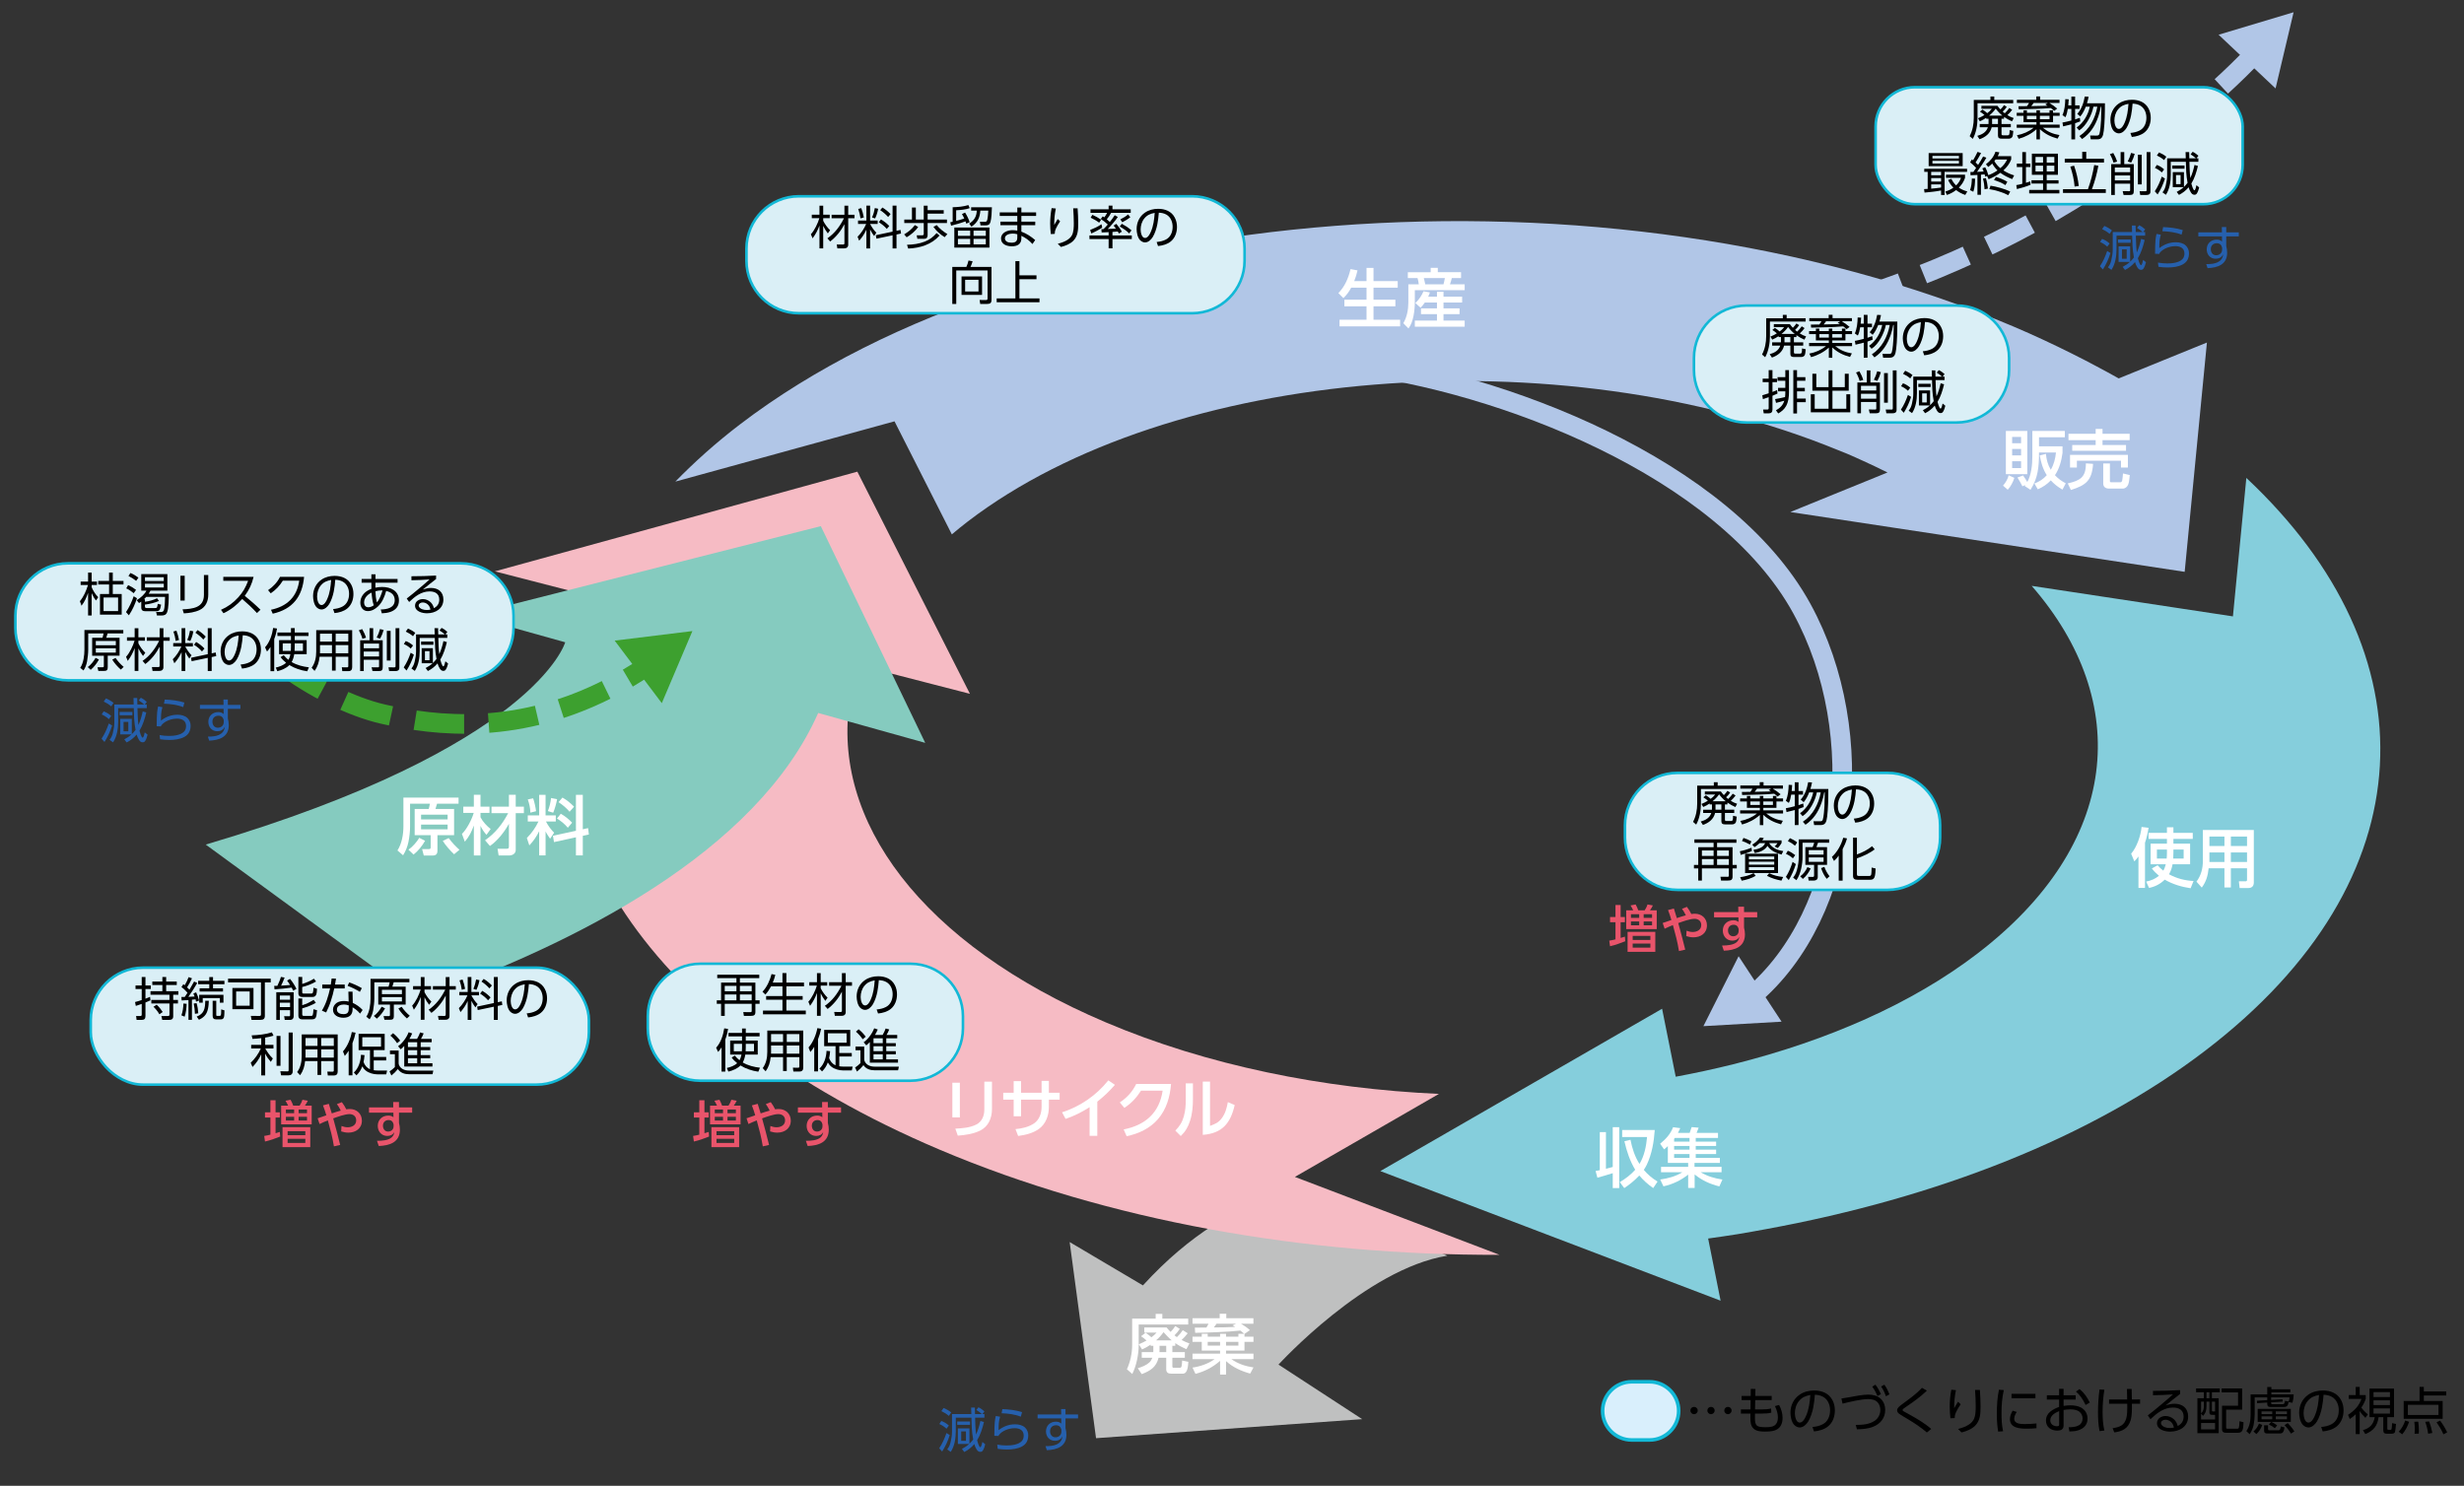 <?xml version="1.0" encoding="UTF-8"?>
<svg id="_レイヤー_1" data-name="レイヤー 1" xmlns="http://www.w3.org/2000/svg" viewBox="0 0 640 386">
  <rect x="0" y="0" width="640" height="386" fill="#333333" stroke="none"/>
  <path d="M333.725,307.773c-13.614,7.301-24.173,12.295-36.862,26.159l-19.031-11.26,6.854,50.954,69.125-4.946-21.734-14.172s22.685-24.908,43.85-28.288l-42.202-18.448Z" fill="#bfc0c0"/>
  <path d="M336.335,305.75l37.409-21.563c-30.188-1.357-60.244-7.438-86.497-18.575-48.093-20.398-71.42-52.58-66.492-83.797.247-1.523.56-3.044.937-4.562.365-1.494.8-2.981,1.302-4.468l28.941,7.464-29.251-57.717-94.155,25.902,26.058,6.719c-.668,1.429-1.333,2.864-1.919,4.305-.593,1.456-1.124,2.919-1.624,4.387-16.833,49.203,16.389,102.316,92.978,134.808,43.879,18.609,95.076,27.497,145.47,27.341l-53.157-20.245Z" fill="#f6bbc4"/>
  <path d="M451.268,320.634c2.53-.413,5.033-.874,7.546-1.336,44.201-8.11,84.361-23.706,113.992-46.358,58.187-44.484,59.165-103.325,10.659-148.78l-3.486,35.971-52.268-7.93c26.32,30.224,23.022,67.158-14.181,95.592-16.961,12.966-38.911,22.577-63.3,28.679-2.465.617-4.954,1.196-7.467,1.739-2.486.541-4.99,1.04-7.512,1.511l-3.539-17.657-73.188,42.173,88.385,33.671-3.236-16.153c2.539-.36,5.076-.716,7.594-1.122" fill="#85cedc"/>
  <path d="M232.342,109.457l14.887,29.369c1.345-1.134,2.727-2.261,4.168-3.366,52.645-40.247,153.349-48.343,226.126-18.484.738.298,1.492.584,2.222.891,1.47.625,2.885,1.278,4.31,1.922,2.117.963,4.19,1.951,6.203,2.957l-25.237,10.272,102.427,15.536,5.778-59.569-22.909,9.324c-1.864-1.064-3.82-2.102-5.754-3.137-1.939-1.04-3.913-2.059-5.922-3.065-5.023-2.52-10.205-4.966-15.671-7.282-105.675-44.826-253.799-33.417-330.847,25.487-6.249,4.778-11.759,9.732-16.708,14.803l56.926-15.659Z" fill="#b1c6e7"/>
  <path d="M108.55,259.685c40.924-14.448,87.953-38.274,103.967-74.466l27.802,7.769-27.12-56.302-91.422,23.178,25.03,6.996s-7.572,27.19-93.37,52.554l55.112,40.271Z" fill="#85cbbf"/>
  <path d="M350.63,94.569c38.86,4.584,97.264,26.818,117.384,63.54,17.806,32.497,12.658,79.189-13.114,100.798" fill="none" stroke="#b1c6e7" stroke-miterlimit="10" stroke-width="5.098"/>
  <polygon points="451.585 248.419 442.442 266.585 462.747 265.423 451.585 248.419" fill="#b1c6e7"/>
  <path d="M63.779,163.948c1.264,1.48,2.705,2.953,4.279,4.392" fill="none" stroke="#3da02f" stroke-miterlimit="10" stroke-width="5.098"/>
  <path d="M72.97,172.406l.079.065c8.118,6.119,18.171,11.159,26.469,13.054,13.477,3.082,35.579,5.898,60.693-7.738l.074-.043" fill="none" stroke="#3da02f" stroke-dasharray="12.761 6.378" stroke-miterlimit="10" stroke-width="5.098"/>
  <path d="M163.067,176.174c1.718-1.014,3.452-2.1,5.194-3.272" fill="none" stroke="#3da02f" stroke-miterlimit="10" stroke-width="5.098"/>
  <polygon points="171.896 182.669 179.843 163.947 159.656 166.424 171.896 182.669" fill="#3da02f"/>
  <path d="M585.773,13.903c-1.47,1.494-2.945,2.962-4.428,4.406l-2.213,2.126c-46.738,44.383-101.355,63.194-162.745,71.66l-6.083.8c-2.056.262-4.127.509-6.2.75" fill="none" stroke="#b1c6e7" stroke-dasharray="12.269 6.133" stroke-miterlimit="10" stroke-width="5.098"/>
  <polygon points="576.258 9.021 595.739 3.183 591.055 22.974 576.258 9.021" fill="#b1c6e7"/>
  <g>
    <path d="M348.938,77.441l-1.312-1.295c1.715-1.749,2.606-3.901,3.161-6.238l1.816.336c-.219.959-.488,1.867-.858,2.792h3.195v-3.431h1.816v3.431h6.289v1.698h-6.289v3.127h5.683v1.716h-5.683v3.48h6.911v1.732h-15.739v-1.732h7.012v-3.48h-5.75v-1.716h5.75v-3.127h-3.985c-.572,1.093-1.144,1.85-2.018,2.707Z" fill="#fff"/>
    <path d="M371.606,70.715v-1.127h1.85v1.127h6.037v1.529h-2.405c-.118.556-.286,1.076-.471,1.614h3.817v1.53h-12.948v3.044c0,2.085-.336,5.229-1.648,6.895l-1.345-1.362c.942-1.547,1.312-3.582,1.312-5.364v-4.742h2.708c-.05-.555-.168-1.076-.319-1.614h-2.522v-1.529h5.936ZM368.983,79.947l-1.362-1.228c.925-.841,1.631-1.9,2.119-3.044l1.665.286c-.134.403-.252.723-.454,1.109h2.287v-1.277h1.698v1.277h4.843v1.53h-4.843v1.514h4.17v1.496h-4.17v1.682h5.499v1.581h-12.948v-1.581h5.751v-1.682h-4.153v-1.496h4.153v-1.514h-3.161c-.37.538-.623.874-1.093,1.346ZM369.824,72.245c.135.438.269,1.16.37,1.614h4.742c.134-.538.269-1.076.353-1.614h-5.465Z" fill="#fff"/>
  </g>
  <g>
    <path d="M113.523,208.795c-.134.454-.269.908-.42,1.362h4.843v6.811h-4.321v3.968c0,1.01-.404,1.329-1.379,1.329h-2.169l-.438-1.682h1.782c.336,0,.438-.151.438-.454v-3.161h-4.153v-6.811h3.649c.134-.437.218-.891.303-1.362h-5.146v5.953c0,1.278-.168,2.741-.42,3.985-.269,1.261-.707,2.371-1.396,3.464l-1.463-1.262c1.144-1.766,1.547-4.17,1.547-6.238v-7.499h14.326v1.597h-5.583ZM106.091,220.735c1.009-.673,2.203-2.035,2.808-3.077l1.513.773c-.807,1.396-1.749,2.572-2.993,3.581l-1.328-1.277ZM109.37,211.637v1.228h6.894v-1.228h-6.894ZM109.37,214.227v1.228h6.894v-1.228h-6.894ZM117.945,221.928c-.958-.891-2.27-2.371-2.942-3.48l1.547-.723c.891,1.21,1.665,2.018,2.792,3.043l-1.396,1.16Z" fill="#fff"/>
    <path d="M120.334,211.184v-1.614h2.741v-3.095h1.732v3.095h2.337v1.614h-2.337v1.126c.589,1.16,1.631,2.271,2.64,3.061l-1.093,1.514c-.673-.791-1.11-1.396-1.547-2.338v7.701h-1.732v-7.785c-.639,1.732-1.16,2.774-2.337,4.204l-.756-2.018c1.278-1.245,2.573-3.767,3.06-5.465h-2.707ZM127.666,211.25v-1.681h4.523v-3.095h1.766v3.095h2.119v1.681h-2.119v9.568c0,.958-.857,1.429-1.732,1.429h-2.707l-.286-1.748h2.236c.572,0,.723-.051.723-.622v-5.869c-1.16,2.119-2.926,4.372-4.927,5.768l-1.278-1.479c2.623-1.816,4.54-4.221,6.003-7.046h-4.321Z" fill="#fff"/>
    <path d="M137.487,219.624l-.639-1.917c1.278-1.312,2.22-2.64,3.01-4.287h-2.774v-1.581h2.959v-5.347h1.665v5.347h2.657v1.581h-2.556c.622,1.193,1.211,1.95,2.119,2.926l-1.042,1.547c-.42-.622-.857-1.228-1.177-1.9v6.238h-1.665v-6.289c-.706,1.43-1.446,2.506-2.556,3.683ZM139.236,210.746l-1.479.37c-.017-1.178-.269-2.321-.673-3.431l1.396-.286c.336.959.639,2.338.757,3.347ZM143.692,211.133l-1.396-.421c.454-1.109.689-2.202.841-3.396l1.563.303c-.185,1.06-.588,2.522-1.009,3.515ZM149.594,206.493h1.782v8.945l1.379-.303.202,1.665-1.581.336v5.095h-1.782v-4.708l-5.701,1.244-.269-1.647,5.97-1.295v-9.332ZM148.602,213.723l-1.11,1.312c-.908-1.043-1.665-1.665-2.825-2.388l.992-1.245c1.06.589,2.119,1.446,2.943,2.321ZM149.106,209.57l-1.16,1.312c-.841-.976-1.783-1.783-2.875-2.489l1.026-1.193c1.194.689,2.035,1.379,3.01,2.371Z" fill="#fff"/>
  </g>
  <g>
    <path d="M415.532,294.104h1.597v9.535c.588-.135,1.177-.303,1.766-.472v-10.341h1.682v15.823h-1.682v-3.868c-1.328.421-2.657.808-3.985,1.178l-.471-1.749c.353-.067.723-.135,1.093-.202v-9.904ZM427.807,295.382h-6.457v-1.816h8.458c-.219,3.111-.74,6.205-2.085,9.047-.202.421-.504.908-.757,1.312,1.076,1.278,2.152,2.152,3.565,3.044l-1.126,1.682c-1.396-.976-2.506-1.968-3.616-3.263-1.21,1.278-2.421,2.271-3.901,3.263l-1.16-1.547c1.513-.908,2.808-1.884,4.002-3.212-1.379-2.287-2.22-4.826-2.808-7.416l1.581-.369c.42,2.202,1.126,4.371,2.337,6.271,1.261-2.085,1.749-4.591,1.967-6.995Z" fill="#fff"/>
    <path d="M447.381,306.43l-.791,1.782c-2.371-.571-4.54-1.563-6.423-3.11v3.514h-1.682v-3.464c-1.917,1.514-4.036,2.522-6.423,3.044l-.841-1.766c2.001-.286,4.002-.808,5.734-1.884h-5.516v-1.412h7.045v-1.025h-5.28v-4.355c-.319.303-.639.571-.975.841l-1.026-1.463c1.53-1.278,2.623-2.422,3.363-4.288l1.867.235c-.185.421-.387.824-.605,1.244h3.043c.252-.706.286-.757.521-1.513l1.816.151c-.101.269-.42,1.076-.538,1.361h5.566v1.312h-5.785v.942h5.297v1.143h-5.297v.942h5.297v1.144h-5.297v.992h6.272v1.312h-6.592v1.025h7.029v1.412h-5.415c1.833,1.06,3.565,1.581,5.633,1.884ZM434.837,296.577h4.002v-.942h-3.817c-.067.084-.118.151-.185.235v.707ZM434.837,297.719v.942h4.002v-.942h-4.002ZM434.837,299.805v.992h4.002v-.992h-4.002Z" fill="#fff"/>
  </g>
  <g>
    <path d="M554.367,223.779l-.824-2.001c1.463-1.647,2.522-4.759,2.708-6.944l1.816.218c-.202,1.362-.488,2.606-.925,3.901v11.721h-1.698v-8.173c-.37.521-.622.824-1.076,1.278ZM564.523,219.171h4.338v5.364h-4.557c-.185.992-.42,1.715-.925,2.59,2.001,1.093,4.103,1.631,6.373,1.748l-.757,1.884c-2.371-.354-4.641-1.026-6.726-2.236-1.177,1.144-2.455,1.815-4.069,2.152l-.757-1.648c1.295-.269,2.304-.673,3.329-1.513-.723-.605-1.278-1.144-1.85-1.9l1.497-.824c.471.538.908.959,1.48,1.396.303-.521.487-1.06.639-1.647h-3.935v-5.364h4.237v-1.228h-4.775v-1.58h4.775v-1.446h1.682v1.446h5.028v1.58h-5.028v1.228ZM560.235,220.702v2.337h2.539c.051-.538.067-1.093.067-1.647v-.689h-2.606ZM564.523,221.458c0,.521-.017,1.06-.05,1.58h2.707v-2.337h-2.657v.757Z" fill="#fff"/>
    <path d="M585.409,229.26c0,.942-.521,1.446-1.446,1.446h-2.236l-.202-1.749h1.715c.269,0,.404-.117.404-.387v-2.993h-4.204v4.978h-1.665v-4.978h-4.103c-.202,1.917-.622,3.431-1.782,5.012l-1.379-1.548c1.194-1.58,1.665-3.43,1.665-5.397v-8.021h13.233v13.637ZM573.874,217.322v2.455h3.901v-2.455h-3.901ZM573.874,221.458v2.472h3.901v-2.472h-3.901ZM579.44,217.322v2.455h4.204v-2.455h-4.204ZM579.44,221.458v2.472h4.204v-2.472h-4.204Z" fill="#fff"/>
  </g>
  <g>
    <path d="M300.171,342.57v-1.245h1.732v1.245h6.726v1.53h-12.864v5.347c0,2.388-.588,5.364-1.665,7.5l-1.396-1.228c.892-1.951,1.362-4.17,1.362-6.322v-6.827h6.104ZM296.64,350.574l-.841-1.346c.723-.303,1.328-.588,2.001-.975-.454-.404-.908-.808-1.429-1.11l1.194-.908c.538.337,1.042.757,1.497,1.178.555-.404.891-.707,1.345-1.211h-3.195v-1.328h5.801c.319.403.672.773,1.042,1.144.454-.472.857-.959,1.21-1.514l1.177.723c-.504.74-.74,1.043-1.379,1.682.202.168.42.319.622.471.622-.605,1.06-1.109,1.53-1.815l1.278.807c-.487.656-.975,1.194-1.581,1.749.673.37,1.329.639,2.035.891l-.79,1.497c-1.026-.454-1.968-.925-2.893-1.581v.707h-.756v1.631h3.245v1.463h-3.245v2.27c0,.118.033.337.302.337h1.648c.504,0,.521-.538.589-1.884l1.614.337c-.084.941-.118,3.077-1.446,3.077h-2.959c-.875,0-1.345-.286-1.345-1.211v-2.926h-1.984c-.605,2.455-2.135,3.396-4.372,4.254l-1.026-1.53c1.076-.336,2.119-.723,2.959-1.463.387-.336.639-.79.807-1.261h-2.741v-1.463h2.993c.017-.102.017-.219.017-.319v-1.312h-.706v-.303c-.723.504-1.413.874-2.22,1.244ZM304.358,348.219c-.774-.639-1.463-1.379-2.136-2.136-.605.824-1.16,1.463-1.951,2.136h4.086ZM302.912,349.632h-1.732v1.294c0,.118,0,.219-.017.337h1.749v-1.631Z" fill="#fff"/>
    <path d="M316.416,346.067c-2.001.102-3.985.168-5.986.186l-.084-1.346c.992-.017,2.001-.017,3.01-.033.235-.387.336-.556.538-.976h-4.153v-1.43h7.062v-1.177h1.715v1.177h7.045v1.43h-3.212c.791.471,1.631,1.025,2.304,1.665l-1.413.975v.724h2.337v1.345h-2.337v2.271h-4.792v.773h7.129v1.446h-5.734c1.766,1.228,3.615,1.832,5.734,2.152l-.857,1.597c-2.337-.655-4.456-1.597-6.272-3.245v3.498h-1.547v-3.565c-1.85,1.648-4.002,2.758-6.39,3.38l-.773-1.631c1.9-.252,4.187-1.025,5.717-2.186h-5.717v-1.446h7.164v-.773h-4.759v-2.271h-2.405v-1.345h2.405v-.757h1.547v.757h3.212v-.757h1.547v.757h3.211v-.757h1.53c-.336-.303-.672-.572-1.026-.841-1.917.219-3.833.319-5.75.403ZM313.691,348.606v.976h3.212v-.976h-3.212ZM320.148,344.301l.908-.403h-5.079c-.252.336-.403.605-.689.958,1.53,0,3.733-.033,5.532-.134-.218-.151-.454-.286-.672-.421ZM318.45,348.606v.976h3.211v-.976h-3.211Z" fill="#fff"/>
  </g>
  <g>
    <path d="M521.492,127.235l-1.228-1.076c.639-.706,1.261-1.749,1.463-2.69l1.479.673c-.336,1.109-.941,2.236-1.715,3.094ZM526.57,111.95v11.232h-5.566v-11.232h5.566ZM522.635,113.513v1.632h2.321v-1.632h-2.321ZM522.635,116.641v1.665h2.321v-1.665h-2.321ZM522.635,119.819v1.783h2.321v-1.783h-2.321ZM525.309,126.343c-.387-.79-.841-1.547-1.295-2.286l1.463-.538c.336.471.807,1.193,1.093,1.698,1.059-1.85,1.312-4.54,1.312-6.643v-6.625h8.441v1.648h-6.709v2.354h6.104v1.732c-.269,2.001-.824,4.086-1.968,5.768.841.908,1.732,1.53,2.809,2.118l-.858,1.631c-1.177-.688-2.102-1.396-3.027-2.404-1.009,1.06-2.051,1.732-3.38,2.32l-.874-1.513c1.294-.471,2.287-1.127,3.211-2.152-1.009-1.581-1.513-3.312-1.833-5.146l1.614-.387c.134,1.496.471,2.808,1.261,4.119.824-1.412,1.177-2.892,1.345-4.489h-4.405c0,3.699-.252,6.676-2.22,9.702l-1.513-1.009c.067-.084.134-.168.185-.252l-.756.353Z" fill="#fff"/>
    <path d="M537.888,127.286l-.807-1.699c3.245-.756,4.725-1.597,4.708-5.212l1.867.134c-.286,4.255-1.799,5.566-5.768,6.777ZM544.328,112.69v-1.262h1.782v1.262h7.046v1.664h-7.046v1.262h6.104v1.496h-13.973v-1.496h6.087v-1.262h-7.062v-1.664h7.062ZM552.702,118.171v3.296h-1.799v-1.782h-11.451v1.782h-1.782v-3.296h15.033ZM552.752,125.94c-.269.572-.74.992-1.412.992h-3.515c-.875,0-1.53-.387-1.53-1.328v-5.196h1.732v4.456c0,.27.017.421.32.421h2.488c.219,0,.336-.303.387-.472.05-.218.202-1.547.202-1.815l1.766.42c-.067.656-.168,1.984-.438,2.522Z" fill="#fff"/>
  </g>
  <g>
    <path d="M249.315,290.287h-1.95v-9.013h1.95v9.013ZM257.656,288.102c0,2.354-.908,4.557-3.111,5.633-1.765.857-3.833,1.144-5.768,1.295l-.639-1.816c1.816-.101,3.767-.235,5.415-1.06,1.53-.757,2.119-2.304,2.119-3.918v-7.23h1.984v7.097Z" fill="#fff"/>
    <path d="M275.229,283.881v1.799h-2.792v1.9c0,2.186-.773,4.405-2.606,5.717-1.563,1.11-3.498,1.564-5.381,1.816l-.689-1.782c1.648-.135,3.481-.556,4.86-1.514,1.362-.941,1.917-2.64,1.917-4.237v-1.9h-5.331v4.321h-1.917v-4.321h-2.707v-1.799h2.707v-3.01h1.917v3.01h5.331v-3.077h1.9v3.077h2.792Z" fill="#fff"/>
    <path d="M285.017,295.079h-2.001v-7.448c-2.102,1.328-3.885,2.236-6.239,3.043l-.925-1.715c2.354-.724,4.625-1.884,6.659-3.279,2.085-1.446,3.767-3.043,5.364-5.011l1.715,1.16c-1.53,1.766-2.758,2.909-4.574,4.372v8.878Z" fill="#fff"/>
    <path d="M300.773,290.742c-2.119,2.438-5.028,3.783-8.139,4.439l-.773-1.766c5.6-1.11,9.265-4.288,10.123-10.072h-5.616c-1.194,1.866-2.472,3.229-4.321,4.473l-1.194-1.412c1.9-1.262,3.262-2.758,4.271-4.81h9.046c-.269,3.329-1.177,6.574-3.396,9.147Z" fill="#fff"/>
    <path d="M309.855,285.445c0,1.968-.151,3.885-.757,5.751-.504,1.58-1.211,2.791-2.405,3.935l-1.412-1.412c1.126-1.16,1.766-2.136,2.203-3.699.437-1.548.504-2.809.504-4.406v-4.17h1.867v4.002ZM314.294,292.491c1.278-.488,2.136-.791,2.993-1.917.958-1.244,1.379-2.741,1.631-4.255l1.783.757c-1.076,4.726-3.229,7.365-8.29,7.752v-13.839h1.883v11.502Z" fill="#fff"/>
  </g>
  <path d="M423.825,358.974c-4.175,0-7.56,3.385-7.56,7.558,0,4.175,3.385,7.56,7.56,7.56h4.632c4.175,0,7.56-3.385,7.56-7.56,0-4.173-3.385-7.558-7.56-7.558h-4.632Z" fill="#d9effc"/>
  <path d="M423.825,358.974c-4.175,0-7.56,3.385-7.56,7.558,0,4.175,3.385,7.56,7.56,7.56h4.632c4.175,0,7.56-3.385,7.56-7.56,0-4.173-3.385-7.558-7.56-7.558h-4.632Z" fill="none" stroke="#12b8d6" stroke-width=".937"/>
  <g>
    <path d="M440.013,365.488c.529,0,.952.423.952.951s-.423.951-.952.951c-.528,0-.951-.423-.951-.951s.423-.951.951-.951ZM444.413,365.488c.529,0,.952.423.952.951s-.423.951-.952.951c-.528,0-.951-.423-.951-.951s.423-.951.951-.951ZM448.813,365.488c.529,0,.952.423.952.951s-.423.951-.952.951c-.528,0-.951-.423-.951-.951s.423-.951.951-.951Z"/>
    <path d="M460.176,362.647v1.083h-4.268l-.053,2.418h1.718c.819,0,1.652-.026,2.445-.237l.066,1.083c-.687.198-1.731.238-2.458.238h-1.784v.04c-.013.343-.013.7-.013,1.057,0,2.114.423,2.444,2.762,2.444,1.269,0,2.18-.118,2.735-.858.317-.423.462-.965.462-1.705,0-1.03-.331-2.008-.767-2.92l1.083-.291c.542,1.005.899,2.128.899,3.317,0,1.427-.462,2.708-1.943,3.264-.727.277-1.81.33-2.603.33-.925,0-2.127-.053-2.867-.674-.886-.74-.938-1.797-.938-2.881,0-.37.013-.74.013-1.097v-.026h-2.484v-1.084h2.498l.026-2.418h-2.339v-1.083h2.366l.013-1.824,1.215.014-.04,1.811h4.255Z"/>
    <path d="M470.773,370.72c.978-.105,1.757-.251,2.643-.7,1.375-.7,1.93-2.181,1.93-3.647,0-1.36-.529-2.735-1.745-3.462-.687-.396-1.427-.541-2.207-.568-.093,1.11-.198,2.221-.423,3.317-.225,1.163-.687,2.63-1.308,3.634-.476.753-1.255,1.546-2.207,1.546-.542,0-1.07-.291-1.44-.674-.7-.753-.964-2.167-.964-3.158,0-1.876.833-3.634,2.392-4.691,1.11-.766,2.445-1.083,3.779-1.083,1.956,0,3.819.713,4.744,2.523.437.819.621,1.744.621,2.67,0,1.546-.528,3.104-1.744,4.109-.991.832-2.405,1.216-3.673,1.334l-.396-1.149ZM467.271,363.968c-.727.858-1.07,2.062-1.07,3.185,0,.753.265,2.418,1.269,2.418.793,0,1.361-1.097,1.625-1.718.78-1.771.978-3.555,1.123-5.457-1.242.251-2.114.567-2.947,1.572Z"/>
    <path d="M480.141,363.017c1.757-.331,3.687-.714,5.193-.714,1.124,0,2.418.317,3.225,1.137.753.779,1.11,1.744,1.11,2.827,0,2.088-1.229,3.621-3.132,4.388-1.321.528-2.788.634-4.215.66l-.317-1.137c1.744-.013,3.515-.092,4.995-1.123.898-.634,1.401-1.691,1.401-2.774,0-.714-.225-1.44-.714-1.969-.594-.675-1.612-.846-2.458-.846-1.771,0-4.876.739-6.647,1.188l-.291-1.334c.568-.079,1.203-.186,1.85-.304ZM487.118,359.726c.634.793,1.004,1.533,1.44,2.445l-.912.502c-.41-.991-.727-1.56-1.348-2.445l.819-.502ZM489.443,359.726c.581.807.951,1.586,1.321,2.511l-.912.502c-.357-1.004-.661-1.651-1.255-2.55l.846-.463Z"/>
    <path d="M494.953,365.567c-.489.33-.779.528-.779.753,0,.146.145.238.356.37.516.291,1.044.582,1.573.872,1.731.938,4.057,2.353,5.51,3.66l-1.124.926c-1.572-1.361-3.33-2.498-5.114-3.568-.449-.264-1.85-1.083-2.167-1.361-.264-.225-.449-.476-.449-.832,0-.304.159-.595.37-.819.343-.37,1.797-1.4,2.286-1.771,1.348-.991,2.656-2.035,3.806-3.251l1.269.727c-1.678,1.626-3.594,2.986-5.537,4.295Z"/>
    <path d="M508.034,361.154c-.331,1.611-.462,3.052-.462,4.69.317-.568.647-1.136,1.004-1.691l.688.661c-.45.647-.859,1.334-1.203,2.062-.251.555-.331.911-.344,1.52l-1.11.065c-.119-1.004-.185-2.021-.185-3.039,0-1.506.132-2.907.41-4.387l1.203.119ZM514.257,361.087c.106,1.44.172,2.894.172,4.348,0,1.797-.053,3.541-1.375,4.915-.938.952-2.286,1.467-3.554,1.784l-.912-.898c1.401-.37,3.185-1.004,3.978-2.312.595-.991.608-2.484.608-3.647,0-1.427-.079-2.655-.172-4.188h1.255Z"/>
    <path d="M520.467,361.14c-.449,2.021-.595,3.911-.595,5.973,0,1.533.066,3.211.41,4.704l-1.282.106c-.251-1.573-.344-3.04-.344-4.612,0-2.101.119-4.215.555-6.276l1.255.105ZM523.836,366.809c-.344.489-.661,1.163-.661,1.771,0,1.374,1.81,1.374,2.788,1.374.991,0,1.995-.053,2.986-.158l.013,1.242c-.846.079-1.705.119-2.55.119-1.744,0-4.347-.133-4.347-2.472,0-.779.304-1.546.7-2.206l1.07.33ZM528.686,362.105v1.163h-6.21v-1.163h6.21Z"/>
    <path d="M535.992,365.249c.621-.105,1.11-.158,1.731-.158,1.057,0,2.312.172,3.185.819.872.634,1.308,1.586,1.308,2.656,0,1.52-.925,2.523-2.326,2.986-.766.264-1.572.304-2.378.33l-.198-1.097c.898-.014,1.824-.053,2.617-.489.661-.344,1.004-1.044,1.004-1.771,0-.7-.277-1.321-.819-1.758-.607-.488-1.546-.634-2.312-.634-.608,0-1.203.066-1.811.158v4.044c0,1.044-.727,1.321-1.652,1.321-1.572,0-2.92-.898-2.92-2.59,0-2.035,1.758-2.934,3.409-3.568v-1.916h-3.185v-1.097h3.185v-1.678h1.163v1.678h3.145v1.097h-3.145v1.665ZM532.543,369.002c0,1.005.846,1.52,1.757,1.52.502,0,.542-.198.542-.383v-3.541c-1.044.436-2.299,1.097-2.299,2.404ZM540.128,360.875c1.229.965,1.996,2.114,2.669,3.489l-1.083.634c-.661-1.361-1.334-2.471-2.498-3.475l.912-.648Z"/>
    <path d="M546.589,361.035c-.304,1.902-.463,3.818-.463,5.748,0,1.625.093,3.264.463,4.85l-1.242.158c-.344-1.572-.41-3.33-.41-4.941,0-1.97.132-3.938.396-5.881l1.255.066ZM547.804,364.681v-1.109h4.705c-.014-.912-.04-1.811-.053-2.723h1.216c.013.912.04,1.811.053,2.723l2.141-.014v1.123h-2.127c.026,1.335.053,3.014-.33,4.282-.634,2.141-2.141,2.894-4.242,3.158l-.436-1.084c1.797-.291,3.052-.7,3.568-2.643.225-.859.238-1.942.238-2.868,0-.277,0-.66-.013-.846h-4.718Z"/>
    <path d="M566.263,361.14v.991c-.885.647-2.814,2.233-3.779,3,.78-.265,1.493-.45,2.326-.45,2.088,0,3.542,1.15,3.542,3.317,0,2.643-2.286,3.925-4.691,3.925-1.335,0-3.409-.503-3.409-2.194,0-1.215,1.149-1.863,2.233-1.863.819,0,1.625.331,2.22.899.489.476.766,1.03.938,1.691.978-.489,1.533-1.321,1.533-2.432,0-1.705-1.202-2.353-2.749-2.353-2.418,0-4.202,1.454-5.867,3.026l-.688-.991c1.189-.912,2.339-1.863,3.489-2.828,1.031-.858,2.048-1.73,3.039-2.629-1.731.132-3.449.198-5.18.225v-1.137c2.352,0,4.691-.066,7.043-.198ZM563.845,369.36c-.383-.331-.885-.529-1.401-.529-.647,0-1.149.37-1.149.872,0,.542.568.912,1.017,1.07.41.159.886.212,1.309.212.37,0,.687-.04,1.031-.119-.146-.621-.304-1.07-.806-1.506Z"/>
    <path d="M576.569,360.704v.99h-2.048v1.547h1.757v9.091h-5.523v-9.091h1.678v-1.547h-2.022v-.99h6.158ZM573.107,364.126v1.149c0,1.044-.159,1.771-.885,2.551l-.516-.581v1.506h3.634v-1.189h-.793c-.502,0-.674-.172-.674-.674v-2.762h-.767ZM571.706,364.126v3.039c.608-.541.727-1.149.727-1.942v-1.097h-.727ZM571.706,369.676v1.665h3.634v-1.665h-3.634ZM573.107,361.695v1.547h.767v-1.547h-.767ZM574.521,364.126v2.22c0,.291.04.331.33.331h.489v-2.551h-.819ZM582.37,366.214h-4.149v4.612c0,.316.08.343.449.343h2.352c.516,0,.608-.092.661-1.955l1.057.277c-.093,1.837-.159,2.735-1.493,2.735h-2.894c-.674,0-1.203-.119-1.203-.925v-6.105h4.163v-3.462h-4.268v-1.03h5.325v5.51Z"/>
    <path d="M593.31,365.514h-3.687c-.516,0-.727-.277-.727-.767v-.383l-2.656.158-.027-.621,2.683-.158v-.714h-3.264v4.374c0,.912-.106,1.902-.278,2.788-.185.898-.515,1.639-1.03,2.392l-.859-.806c.898-1.295,1.11-2.802,1.11-4.348v-5.18h4.321v-1.916h1.07v.595h4.929v.779h-4.929v.542h5.801c-.026.767-.119,1.427-.317,2.18l-1.018-.185c-.119.714-.291,1.269-1.123,1.269ZM585.315,371.883c.688-.621,1.097-1.189,1.44-2.062l.846.384c-.33.885-.806,1.704-1.52,2.352l-.767-.674ZM591.46,370.297l-.595.74c-.476-.409-.964-.7-1.546-.965l.595-.674h-3.502v-3.383h8.603v3.383h-5.061c.502.225,1.083.555,1.506.898ZM587.417,366.663v.714h2.775v-.714h-2.775ZM587.417,367.958v.753h2.775v-.753h-2.775ZM589.108,370.285v.978c0,.277.132.304.37.304h2.392c.41,0,.476-.515.542-1.004l.964.265c-.158.938-.317,1.572-1.176,1.572h-3.304c-.462,0-.819-.133-.819-.661v-1.453h1.031ZM594.685,363.03h-4.784v.661l2.96-.172.026.607-2.986.186v.158c0,.251.092.33.331.33h2.695c.41,0,.489-.277.582-.872l.938.172v.066c.119-.37.211-.754.238-1.137ZM591.117,366.663v.714h2.894v-.714h-2.894ZM591.117,367.958v.753h2.894v-.753h-2.894ZM595.054,372.438c-.462-.793-1.031-1.546-1.678-2.206l.833-.516c.674.634,1.242,1.374,1.731,2.153l-.885.568Z"/>
    <path d="M602.902,370.72c.978-.105,1.757-.251,2.643-.7,1.375-.7,1.93-2.181,1.93-3.647,0-1.36-.529-2.735-1.745-3.462-.687-.396-1.427-.541-2.207-.568-.093,1.11-.198,2.221-.423,3.317-.225,1.163-.687,2.63-1.308,3.634-.476.753-1.255,1.546-2.207,1.546-.542,0-1.07-.291-1.44-.674-.7-.753-.964-2.167-.964-3.158,0-1.876.833-3.634,2.392-4.691,1.11-.766,2.445-1.083,3.779-1.083,1.956,0,3.819.713,4.744,2.523.436.819.621,1.744.621,2.67,0,1.546-.528,3.104-1.744,4.109-.991.832-2.405,1.216-3.673,1.334l-.396-1.149ZM599.4,363.968c-.727.858-1.07,2.062-1.07,3.185,0,.753.265,2.418,1.269,2.418.793,0,1.361-1.097,1.625-1.718.78-1.771.978-3.555,1.123-5.457-1.242.251-2.114.567-2.947,1.572Z"/>
    <path d="M612.905,372.571h-1.031v-5.167c-.502.502-.952.858-1.546,1.242l-.45-1.084c1.639-1.097,2.815-2.246,3.489-4.136h-3.304v-.991h1.811v-2.127h1.031v2.127h1.572v.978c-.277.846-.647,1.521-1.149,2.26.423.595,1.123,1.309,1.691,1.758l-.621.912c-.674-.661-.978-.991-1.493-1.784v6.013ZM621.824,368.157h-1.744v2.867c0,.305.013.437.356.437h.449c.172,0,.265-.04.317-.304.053-.251.079-.688.119-1.44l1.017.211c-.053.688-.158,1.745-.277,2.128-.092.304-.528.409-.819.409h-1.229c-.661,0-.978-.198-.978-.898v-3.409h-1.216c-.317,2.286-1.321,3.542-3.449,4.4l-.621-1.018c1.784-.502,2.762-1.532,3.065-3.383h-1.361v-7.413h6.369v7.413ZM616.499,361.668v1.269h4.268v-1.269h-4.268ZM616.499,363.796v1.229h4.268v-1.229h-4.268ZM616.499,365.884v1.348h4.268v-1.348h-4.268Z"/>
    <path d="M623.052,371.936c.833-.925,1.282-1.73,1.678-2.907l1.018.344c-.396,1.149-.991,2.326-1.797,3.251l-.898-.688ZM635.394,362.528h-5.828v1.44h4.889v4.625h-10.122v-4.625h4.123v-3.674h1.11v1.202h5.828v1.031ZM625.417,364.946v2.656h7.955v-2.656h-7.955ZM627.162,372.464c.04-.409.066-.739.066-1.149,0-.66-.053-1.308-.132-1.955l1.018-.027c.106.78.172,1.586.172,2.379,0,.251-.013.489-.04.727l-1.083.026ZM630.689,372.464c-.158-1.136-.37-2.008-.753-3.092l1.018-.105c.423,1.163.594,1.811.819,3.013l-1.084.185ZM634.654,372.623c-.515-1.216-1.044-2.049-1.784-3.132l.925-.437c.806,1.11,1.242,1.824,1.837,3.053l-.978.516Z"/>
  </g>
  <g>
    <path d="M26.379,191.911c.822-1.233,1.407-2.565,1.88-3.96l.859.522c-.46,1.507-1.121,2.964-1.98,4.283l-.759-.846ZM28.895,186.008l-.623.822c-.536-.511-1.17-.922-1.855-1.221l.51-.797c.722.249,1.407.685,1.967,1.195ZM29.492,182.596l-.61.909c-.572-.522-1.257-.921-1.942-1.245l.585-.821c.709.299,1.37.685,1.967,1.157ZM36.029,181.961l.548-.697c.535.249,1.12.673,1.556,1.071l-.523.685h.511v.946h-2.416c.05,1.47.062,2.913.249,4.37.523-1.12.859-2.315,1.121-3.523l.921.273c-.361,1.569-.921,3.362-1.768,4.744.074.299.485,1.806.821,1.806.262,0,.474-1.009.548-1.37l.735.598c-.125.523-.311,1.134-.598,1.594-.162.262-.374.387-.685.387-.473,0-.722-.287-.958-.647-.274-.424-.46-.884-.598-1.37-.772.896-1.556,1.52-2.602,2.055l-.61-.81c.722-.373,1.282-.734,1.88-1.282h-2.938v-4.047h3.014v3.984c.361-.349.672-.685.971-1.096-.398-2.166-.398-3.511-.46-5.665h-4.059v3.523c0,1.793-.299,3.848-1.32,5.366l-.909-.659c.522-.66.709-1.171.884-1.893.199-.822.361-1.78.361-2.652v-4.632h5.018c-.013-.561-.037-1.121-.05-1.681h.971c0,.56.025,1.12.038,1.681h1.78c-.411-.373-.946-.771-1.432-1.059ZM34.386,184.95v.872h-3.325v-.872h3.325ZM32.095,187.539v2.44h1.232v-2.44h-1.232Z" fill="#2660ad"/>
    <path d="M42.19,183.717c-.374,1.221-.374,2.229-.386,3.486,1.27-.983,2.689-1.52,4.308-1.52.872,0,1.918.212,2.565.848.535.522.834,1.232.834,1.992,0,1.282-.473,2.291-1.619,2.913-1.158.635-2.615.797-3.922.797-.834,0-1.568-.062-2.391-.175l-.124-1.096c.809.15,1.618.225,2.428.225,1.258,0,3.075-.187,3.959-1.158.349-.373.486-.921.486-1.419,0-1.395-1.071-1.918-2.316-1.918-1.469,0-3.237.598-4.146,1.793-.025.075-.038.149-.062.225l-1.108-.038c.025-.821.025-1.519.037-2.216.025-.921.087-1.817.336-2.938l1.121.199ZM47.893,182.522l-.311,1.183c-1.532-.622-3.362-.834-4.993-.896l.199-1.07c1.718.074,3.461.249,5.105.784Z" fill="#2660ad"/>
    <path d="M62.446,183.12v1.033h-3.263v2.503c.149.585.237,1.146.237,1.756,0,3.075-2.465,3.885-5.08,3.997l-.349-1.047h.174c1.868,0,3.997-.336,4.233-2.59-.374.835-1.071,1.195-1.967,1.195-1.395,0-2.316-1.07-2.316-2.439,0-1.507,1.083-2.528,2.577-2.528.561,0,.972.125,1.395.498l-.012-1.345h-6.138v-1.033h6.126l-.025-1.395h1.146v1.395h3.263ZM56.731,185.934c-.946,0-1.556.609-1.556,1.543,0,.859.498,1.582,1.407,1.582.847,0,1.532-.573,1.532-1.444v-.548c-.187-.723-.61-1.133-1.382-1.133Z" fill="#2660ad"/>
  </g>
  <g>
    <path d="M243.949,376.245c.822-1.232,1.407-2.564,1.88-3.959l.859.523c-.46,1.506-1.121,2.963-1.98,4.283l-.759-.848ZM246.464,370.343l-.623.821c-.536-.51-1.17-.921-1.855-1.22l.51-.797c.722.249,1.407.685,1.967,1.195ZM247.062,366.932l-.61.908c-.572-.522-1.257-.921-1.942-1.245l.585-.821c.709.299,1.37.685,1.967,1.158ZM253.599,366.296l.548-.697c.535.249,1.12.673,1.556,1.071l-.523.685h.511v.946h-2.416c.05,1.469.062,2.914.249,4.37.523-1.12.859-2.315,1.121-3.523l.921.274c-.361,1.568-.921,3.361-1.768,4.743.074.299.485,1.806.821,1.806.262,0,.474-1.009.548-1.369l.735.598c-.125.522-.311,1.133-.598,1.594-.162.261-.374.386-.685.386-.473,0-.722-.286-.958-.647-.274-.424-.46-.885-.598-1.37-.772.896-1.556,1.52-2.602,2.055l-.61-.81c.722-.373,1.282-.734,1.88-1.282h-2.938v-4.047h3.014v3.984c.361-.349.672-.685.971-1.096-.398-2.166-.398-3.511-.46-5.665h-4.059v3.523c0,1.793-.299,3.848-1.32,5.367l-.909-.66c.522-.66.709-1.171.884-1.893.199-.822.361-1.781.361-2.652v-4.632h5.018c-.013-.561-.037-1.12-.05-1.681h.971c0,.561.025,1.12.038,1.681h1.78c-.411-.374-.946-.772-1.432-1.059ZM251.955,369.285v.872h-3.325v-.872h3.325ZM249.664,371.874v2.44h1.232v-2.44h-1.232Z" fill="#2660ad"/>
    <path d="M259.76,368.052c-.374,1.22-.374,2.229-.386,3.486,1.27-.983,2.689-1.519,4.308-1.519.872,0,1.918.211,2.565.846.535.523.834,1.233.834,1.992,0,1.283-.473,2.291-1.619,2.914-1.158.635-2.615.797-3.922.797-.834,0-1.568-.062-2.391-.174l-.124-1.096c.809.148,1.618.224,2.428.224,1.258,0,3.075-.187,3.959-1.158.349-.373.486-.921.486-1.419,0-1.395-1.071-1.918-2.316-1.918-1.469,0-3.237.598-4.146,1.793-.025.075-.038.149-.062.225l-1.108-.037c.025-.822.025-1.52.037-2.217.025-.922.087-1.818.336-2.938l1.121.199ZM265.462,366.857l-.311,1.183c-1.532-.622-3.362-.834-4.993-.896l.199-1.07c1.718.074,3.461.249,5.105.784Z" fill="#2660ad"/>
    <path d="M280.016,367.454v1.033h-3.263v2.503c.149.585.237,1.146.237,1.756,0,3.075-2.465,3.885-5.08,3.996l-.349-1.045h.174c1.868,0,3.997-.337,4.233-2.59-.374.834-1.071,1.195-1.967,1.195-1.395,0-2.316-1.071-2.316-2.441,0-1.506,1.083-2.527,2.577-2.527.561,0,.972.125,1.395.498l-.012-1.345h-6.138v-1.033h6.126l-.025-1.395h1.146v1.395h3.263ZM274.3,370.268c-.946,0-1.556.61-1.556,1.545,0,.858.498,1.581,1.407,1.581.847,0,1.532-.573,1.532-1.444v-.548c-.187-.723-.61-1.134-1.382-1.134Z" fill="#2660ad"/>
  </g>
  <g>
    <path d="M545.439,69.164c.822-1.233,1.407-2.565,1.88-3.96l.859.522c-.461,1.507-1.121,2.964-1.979,4.283l-.76-.846ZM547.955,63.262l-.623.822c-.535-.511-1.17-.922-1.855-1.221l.511-.797c.722.249,1.407.685,1.967,1.195ZM548.552,59.85l-.61.909c-.573-.522-1.258-.921-1.942-1.245l.585-.821c.71.299,1.37.685,1.967,1.157ZM555.089,59.215l.548-.697c.536.249,1.121.673,1.557,1.071l-.523.685h.51v.946h-2.415c.05,1.47.062,2.913.249,4.37.522-1.12.859-2.315,1.12-3.523l.922.273c-.361,1.569-.922,3.362-1.769,4.744.075.299.486,1.806.822,1.806.261,0,.473-1.009.548-1.37l.734.598c-.125.523-.312,1.134-.598,1.594-.162.262-.374.387-.685.387-.474,0-.723-.287-.959-.647-.274-.424-.461-.884-.598-1.37-.772.896-1.557,1.52-2.603,2.055l-.61-.81c.722-.373,1.283-.734,1.88-1.282h-2.938v-4.047h3.013v3.984c.361-.349.673-.685.972-1.096-.398-2.166-.398-3.511-.461-5.665h-4.059v3.523c0,1.793-.299,3.848-1.32,5.366l-.909-.659c.523-.66.71-1.171.884-1.893.199-.822.361-1.78.361-2.652v-4.632h5.018c-.012-.561-.038-1.121-.05-1.681h.971c0,.56.025,1.12.037,1.681h1.781c-.411-.373-.946-.771-1.432-1.059ZM553.445,62.203v.872h-3.324v-.872h3.324ZM551.154,64.793v2.44h1.233v-2.44h-1.233Z" fill="#2660ad"/>
    <path d="M561.25,60.971c-.374,1.221-.374,2.229-.386,3.486,1.271-.983,2.689-1.52,4.309-1.52.871,0,1.917.212,2.564.848.536.522.834,1.232.834,1.992,0,1.282-.473,2.291-1.619,2.913-1.158.635-2.615.797-3.922.797-.834,0-1.569-.062-2.391-.175l-.125-1.096c.81.15,1.619.225,2.428.225,1.257,0,3.076-.187,3.959-1.158.349-.373.485-.921.485-1.419,0-1.395-1.07-1.918-2.315-1.918-1.47,0-3.237.598-4.146,1.793-.025.075-.037.149-.062.225l-1.108-.038c.025-.821.025-1.519.038-2.216.024-.921.087-1.817.336-2.938l1.121.199ZM566.953,59.776l-.312,1.183c-1.531-.622-3.361-.834-4.993-.896l.199-1.07c1.718.074,3.461.249,5.105.784Z" fill="#2660ad"/>
    <path d="M581.506,60.373v1.033h-3.262v2.503c.149.585.236,1.146.236,1.756,0,3.075-2.465,3.885-5.08,3.997l-.349-1.047h.174c1.868,0,3.997-.336,4.233-2.59-.374.835-1.071,1.195-1.967,1.195-1.395,0-2.316-1.07-2.316-2.439,0-1.507,1.083-2.528,2.578-2.528.56,0,.971.125,1.395.498l-.013-1.345h-6.139v-1.033h6.126l-.024-1.395h1.146v1.395h3.262ZM575.791,63.188c-.946,0-1.557.609-1.557,1.543,0,.859.498,1.582,1.407,1.582.847,0,1.531-.573,1.531-1.444v-.548c-.187-.723-.61-1.133-1.382-1.133Z" fill="#2660ad"/>
  </g>
  <g>
    <path d="M422.05,243.323l.092,1.203c-1.348.528-2.55.978-3.951,1.295l-.198-1.454c.595-.079,1.044-.198,1.612-.33v-4.453h-1.414v-1.348h1.414v-3.132h1.335v3.132h1.11v1.348h-1.11v4.083c.37-.105.74-.225,1.11-.344ZM424.204,236.492c-.198-.437-.436-.859-.687-1.269l1.321-.251c.291.502.489.978.687,1.52h1.665c.304-.437.582-1.018.74-1.52l1.387.251c-.185.383-.489.938-.753,1.269h1.757v4.876h-7.928v-4.876h1.81ZM429.952,242.094v5.18h-7.202v-5.18h7.202ZM423.623,237.495v.965h2.141v-.965h-2.141ZM423.623,239.399v.978h2.141v-.978h-2.141ZM424.072,243.138v1.044h4.598v-1.044h-4.598ZM424.072,245.12v1.07h4.598v-1.07h-4.598ZM426.926,237.495v.965h2.18v-.965h-2.18ZM426.926,239.399v.978h2.18v-.978h-2.18Z" fill="#e9546b"/>
    <path d="M437.721,246.705l-1.625.37c-.357-2.286-.951-4.519-1.572-6.739-.753.291-1.427.582-2.154.938l-.502-1.493c.647-.185,1.586-.555,2.26-.779-.265-.886-.529-1.718-.872-2.577l1.52-.396c.277.819.515,1.652.766,2.484.727-.251,1.599-.528,2.339-.727-.291-.608-.607-1.137-1.004-1.691l1.282-.502c.476.634.793,1.149,1.149,1.863.317-.054.608-.08.938-.08,1.771,0,3.118,1.216,3.118,3.026,0,2.048-1.625,3.105-3.515,3.105-.647,0-1.255-.119-1.863-.317l.079-1.4c.516.198,1.044.33,1.599.33,1.11,0,2.22-.542,2.22-1.797,0-1.031-.74-1.626-1.744-1.626-1.189,0-3.065.701-4.229,1.11.661,2.286,1.229,4.585,1.811,6.897Z" fill="#e9546b"/>
    <path d="M456.418,236.953v1.361h-3.423v2.669c.146.582.238,1.15.238,1.745,0,3.316-2.683,4.148-5.484,4.255l-.463-1.349h.198c1.083,0,2.722-.118,3.581-.858.449-.396.634-.846.714-1.414-.396.727-1.018,1.004-1.837,1.004-1.48,0-2.458-1.176-2.458-2.603,0-1.612,1.163-2.683,2.749-2.683.529,0,.886.105,1.322.423l-.013-1.189h-6.33v-1.361h6.303l-.026-1.4h1.506v1.4h3.423ZM450.3,240.245c-.886,0-1.467.595-1.467,1.467,0,.819.476,1.52,1.348,1.52.793,0,1.414-.542,1.414-1.361v-.516c-.172-.7-.555-1.109-1.295-1.109Z" fill="#e9546b"/>
  </g>
  <g>
    <path d="M72.685,294.059l.092,1.203c-1.348.528-2.55.978-3.951,1.295l-.198-1.454c.595-.079,1.044-.198,1.612-.33v-4.453h-1.414v-1.348h1.414v-3.132h1.335v3.132h1.11v1.348h-1.11v4.083c.37-.105.74-.225,1.11-.344ZM74.839,287.228c-.198-.437-.436-.859-.687-1.269l1.321-.251c.291.502.489.978.687,1.52h1.665c.304-.437.582-1.018.74-1.52l1.387.251c-.185.383-.489.938-.753,1.269h1.757v4.876h-7.928v-4.876h1.81ZM80.587,292.83v5.18h-7.202v-5.18h7.202ZM74.258,288.232v.965h2.141v-.965h-2.141ZM74.258,290.135v.978h2.141v-.978h-2.141ZM74.707,293.874v1.044h4.598v-1.044h-4.598ZM74.707,295.857v1.07h4.598v-1.07h-4.598ZM77.561,288.232v.965h2.18v-.965h-2.18ZM77.561,290.135v.978h2.18v-.978h-2.18Z" fill="#e9546b"/>
    <path d="M88.356,297.442l-1.625.37c-.357-2.286-.951-4.519-1.572-6.739-.753.291-1.427.582-2.154.938l-.502-1.493c.647-.185,1.586-.555,2.26-.779-.265-.886-.529-1.718-.872-2.577l1.52-.396c.277.819.515,1.652.766,2.484.727-.251,1.599-.528,2.339-.727-.291-.608-.607-1.137-1.004-1.691l1.282-.502c.476.634.793,1.149,1.149,1.863.317-.054.608-.08.938-.08,1.771,0,3.118,1.216,3.118,3.026,0,2.048-1.625,3.105-3.515,3.105-.647,0-1.255-.119-1.863-.317l.079-1.4c.516.198,1.044.33,1.599.33,1.11,0,2.22-.542,2.22-1.797,0-1.031-.74-1.626-1.744-1.626-1.189,0-3.065.701-4.229,1.11.661,2.286,1.229,4.585,1.811,6.897Z" fill="#e9546b"/>
    <path d="M107.053,287.69v1.361h-3.423v2.669c.146.582.238,1.15.238,1.745,0,3.316-2.683,4.148-5.484,4.255l-.463-1.349h.198c1.083,0,2.722-.118,3.581-.858.449-.396.634-.846.714-1.414-.396.727-1.018,1.004-1.837,1.004-1.48,0-2.458-1.176-2.458-2.603,0-1.612,1.163-2.683,2.749-2.683.529,0,.886.105,1.322.423l-.013-1.189h-6.33v-1.361h6.303l-.026-1.4h1.506v1.4h3.423ZM100.935,290.981c-.886,0-1.467.595-1.467,1.467,0,.819.476,1.52,1.348,1.52.793,0,1.414-.542,1.414-1.361v-.516c-.172-.7-.555-1.109-1.295-1.109Z" fill="#e9546b"/>
  </g>
  <g>
    <path d="M184.084,294.059l.092,1.203c-1.348.528-2.55.978-3.951,1.295l-.198-1.454c.595-.079,1.044-.198,1.612-.33v-4.453h-1.414v-1.348h1.414v-3.132h1.335v3.132h1.11v1.348h-1.11v4.083c.37-.105.74-.225,1.11-.344ZM186.238,287.228c-.198-.437-.436-.859-.687-1.269l1.321-.251c.291.502.489.978.687,1.52h1.665c.304-.437.582-1.018.74-1.52l1.387.251c-.185.383-.489.938-.753,1.269h1.757v4.876h-7.928v-4.876h1.81ZM191.986,292.83v5.18h-7.202v-5.18h7.202ZM185.657,288.232v.965h2.141v-.965h-2.141ZM185.657,290.135v.978h2.141v-.978h-2.141ZM186.106,293.874v1.044h4.598v-1.044h-4.598ZM186.106,295.857v1.07h4.598v-1.07h-4.598ZM188.96,288.232v.965h2.18v-.965h-2.18ZM188.96,290.135v.978h2.18v-.978h-2.18Z" fill="#e9546b"/>
    <path d="M199.755,297.442l-1.625.37c-.357-2.286-.951-4.519-1.572-6.739-.753.291-1.427.582-2.154.938l-.502-1.493c.647-.185,1.586-.555,2.26-.779-.265-.886-.529-1.718-.872-2.577l1.52-.396c.277.819.515,1.652.766,2.484.727-.251,1.599-.528,2.339-.727-.291-.608-.607-1.137-1.004-1.691l1.282-.502c.476.634.793,1.149,1.149,1.863.317-.054.608-.08.938-.08,1.771,0,3.118,1.216,3.118,3.026,0,2.048-1.625,3.105-3.515,3.105-.647,0-1.255-.119-1.863-.317l.079-1.4c.516.198,1.044.33,1.599.33,1.11,0,2.22-.542,2.22-1.797,0-1.031-.74-1.626-1.744-1.626-1.189,0-3.065.701-4.229,1.11.661,2.286,1.229,4.585,1.811,6.897Z" fill="#e9546b"/>
    <path d="M218.452,287.69v1.361h-3.423v2.669c.146.582.238,1.15.238,1.745,0,3.316-2.683,4.148-5.484,4.255l-.463-1.349h.198c1.083,0,2.722-.118,3.581-.858.449-.396.634-.846.714-1.414-.396.727-1.018,1.004-1.837,1.004-1.48,0-2.458-1.176-2.458-2.603,0-1.612,1.163-2.683,2.749-2.683.529,0,.886.105,1.322.423l-.013-1.189h-6.33v-1.361h6.303l-.026-1.4h1.506v1.4h3.423ZM212.334,290.981c-.886,0-1.467.595-1.467,1.467,0,.819.476,1.52,1.348,1.52.793,0,1.414-.542,1.414-1.361v-.516c-.172-.7-.555-1.109-1.295-1.109Z" fill="#e9546b"/>
  </g>
  <rect x="23.569" y="251.392" width="129.386" height="30.387" rx="13.619" ry="13.619" fill="#daeff6"/>
  <rect x="23.569" y="251.392" width="129.386" height="30.387" rx="13.619" ry="13.619" fill="none" stroke="#12b8d6" stroke-width=".68"/>
  <g>
    <path d="M38.982,258.959l.096.925c-.42.204-.853.372-1.297.552v3.519c0,.757-.312,1.009-1.057,1.009h-1.249l-.12-1.021,1.081.012c.216,0,.372-.096.372-.324v-2.821c-.504.18-1.021.359-1.537.516l-.192-1.009c.589-.144,1.165-.324,1.729-.516v-2.87h-1.609v-.913h1.609v-2.197h.973v2.197h1.381v.913h-1.381v2.521c.408-.156.805-.312,1.201-.492ZM43.162,253.82v1.165h2.75v.912h-2.75v1.609h3.17v.925h-1.345v1.345h1.237v.913h-1.237v3.338c0,.721-.42.937-1.081.937h-1.765l-.216-1.021,1.657.012c.36,0,.432-.132.432-.384v-2.882h-4.708v-.913h4.708v-1.345h-4.923v-.925h3.086v-1.609h-2.618v-.912h2.618v-1.165h.985ZM41.396,263.498c-.42-.721-.925-1.381-1.537-1.945l.84-.54c.577.528,1.141,1.248,1.561,1.896l-.864.589Z"/>
    <path d="M50.418,254.985l.816.384c-.66,1.177-1.525,2.498-2.306,3.603.528-.023,1.093-.048,1.621-.084-.096-.288-.192-.504-.324-.78l.721-.312c.336.685.577,1.405.769,2.138l-.792.288c-.048-.216-.084-.396-.132-.601-.312.036-.625.072-.937.096v5.225h-.901v-5.14c-.588.048-1.177.084-1.765.107l-.072-.9h.864l.721-1.104c-.444-.517-1.009-1.081-1.573-1.466l.493-.756c.12.084.24.18.36.276.433-.721.708-1.333,1.009-2.114l.877.312c-.349.769-.805,1.633-1.273,2.342.228.216.408.396.612.624.42-.696.816-1.417,1.213-2.137ZM47.956,264.122l-.84-.348c.36-.937.504-2.078.528-3.074l.829.084c-.036,1.129-.156,2.27-.517,3.338ZM50.634,263.378c-.024-.984-.132-1.717-.324-2.666l.744-.108c.264.854.396,1.742.444,2.643l-.864.132ZM54.237,259.992c-.048,1.333-.156,3.015-1.177,3.999-.433.421-.841.673-1.381.937l-.588-.828c2.005-.757,2.186-2.174,2.222-4.107h.925ZM55.33,253.831v.973h2.966v.889h-2.966v1.057h2.594v.841h-6.076v-.841h2.51v-1.057h-2.894v-.889h2.894v-.973h.973ZM58.043,260.485h-.949v-1.189h-4.431v1.189h-.925v-2.042h6.305v2.042ZM56.17,259.992v3.615c0,.252.024.312.289.312h.6c.156,0,.252-.06.312-.24.06-.191.072-.396.084-1.452l.84.252c0,.384-.024,1.429-.12,1.765-.12.373-.348.577-.756.577h-1.321c-.637,0-.865-.349-.865-.937v-3.892h.937Z"/>
    <path d="M68.794,263.895c0,.805-.396,1.057-1.153,1.057h-2.306l-.18-1.033,2.27.013c.264,0,.36-.108.36-.433v-8.286h-8.55v-.973h11.084v.973h-1.525v8.683ZM65.84,262.177h-5.476v-5.512h5.476v5.512ZM61.337,257.566v3.711h3.519v-3.711h-3.519Z"/>
    <path d="M72.964,253.795l.96.168c-.312.805-.528,1.321-.913,2.102.781-.036,1.561-.096,2.33-.168-.24-.408-.48-.769-.769-1.152l.757-.444c.66.78,1.213,1.681,1.681,2.594l-.853.48c-.132-.289-.252-.528-.408-.805-1.177.191-3.23.372-4.443.456l-.084-.9c.264,0,.541-.013.816-.013.324-.66.732-1.608.925-2.317ZM76.279,257.77v6.269c0,.553-.336.925-.901.925h-1.417l-.156-.973,1.261.024c.18,0,.276-.061.276-.252v-1.333h-2.654v2.533h-.924v-7.193h4.515ZM72.688,258.635v1.08h2.654v-1.08h-2.654ZM72.688,260.485v1.152h2.654v-1.152h-2.654ZM78.5,255.62c.937-.276,2.246-.816,3.038-1.369l.564.733c-1.057.636-2.414,1.141-3.603,1.429v1.356c0,.265.108.349.372.349h1.945c.408,0,.564-.096.601-1.525l.925.288c-.06,1.237-.132,2.126-1.213,2.126h-2.57c-.637,0-1.057-.276-1.057-.961v-4.251h.997v1.825ZM78.5,259.391v1.754c1.128-.36,1.945-.745,2.954-1.394l.588.757c-.997.625-2.414,1.141-3.542,1.453v1.525c0,.348.132.432.432.432h1.885c.433,0,.504-.191.601-1.729l.925.252c-.048.601-.096,1.081-.145,1.333-.144.744-.42,1.057-1.249,1.057h-2.39c-.685,0-1.057-.312-1.057-1.021v-4.42h.997Z"/>
    <path d="M89.539,255.777v1.009h-2.726c-.216,1.093-.528,2.174-.865,3.23-.324,1.057-.756,2.029-1.237,3.014l-1.105-.479c1.093-1.766,1.669-3.759,2.125-5.765h-2.029v-1.009h2.222c.084-.528.156-1.045.216-1.573l1.141.048c-.084.505-.168,1.021-.264,1.525h2.521ZM91.629,260.544c.913.396,1.885,1.093,2.558,1.837l-.66.949c-.577-.696-1.165-1.177-1.946-1.634v.493c-.012,1.537-.924,2.209-2.401,2.209-1.309,0-2.69-.624-2.69-2.113,0-.685.36-1.297.9-1.705.541-.396,1.285-.528,1.945-.528.42,0,.805.048,1.225.144l-.072-2.569h1.081l.06,2.918ZM89.311,260.964c-.792,0-1.801.324-1.801,1.285,0,.949.925,1.213,1.705,1.213,1.057,0,1.369-.468,1.369-1.465v-.805c-.432-.156-.816-.229-1.273-.229ZM93.478,257.674c-1.057-.648-2.029-1.129-3.194-1.562l.42-.889c1.249.433,2.138.841,3.278,1.489l-.504.961Z"/>
    <path d="M106.342,255.189h-4.083c-.108.384-.216.756-.349,1.128h3.458v4.66h-3.074v3.014c0,.709-.252.937-.96.937h-1.477l-.228-.96,1.321.012c.312.012.336-.168.336-.336v-2.666h-3.038v-4.66h2.678c.108-.372.228-.744.288-1.128h-3.987v4.238c0,.889-.144,2.138-.3,3.026-.156.829-.444,1.657-.925,2.354l-.853-.685c.853-1.213,1.093-3.254,1.093-4.707v-5.128h10.099v.901ZM97.108,263.931c.805-.577,1.561-1.55,2.029-2.402l.876.433c-.552.997-1.261,1.934-2.137,2.678l-.769-.708ZM99.197,257.146v1.117h5.2v-1.117h-5.2ZM99.197,259.043v1.116h5.2v-1.116h-5.2ZM105.694,264.579c-.829-.732-1.645-1.634-2.221-2.582l.853-.444c.696.984,1.201,1.549,2.113,2.33l-.745.696Z"/>
    <path d="M112.05,260.208l-.588.828c-.469-.588-.889-1.285-1.201-1.957v5.848h-.973v-5.932c-.444,1.225-1.009,2.281-1.789,3.326l-.444-1.069c.949-.984,1.825-2.882,2.209-4.179h-1.969v-.889h1.993v-2.354h.973v2.354h1.693v.889h-1.693v.685c.42.864,1.093,1.789,1.79,2.45ZM112.062,263.138l-.72-.816c1.945-1.345,3.254-3.122,4.311-5.224h-3.207v-.913h3.327v-2.354h.984v2.354h1.633v.913h-1.633v6.881c0,.637-.444.948-1.044.948h-1.777l-.168-1.009,1.573.013c.324,0,.433-.048.433-.385v-4.899c-.901,1.729-2.15,3.314-3.711,4.491Z"/>
    <path d="M119.307,258.575v-.876h2.173v-3.879h.961v3.879h1.969v.876h-1.969v.024c.396.744.96,1.609,1.621,2.258l-.577.853c-.432-.589-.732-1.045-1.044-1.705v4.947h-.961v-4.899c-.528,1.129-1.045,1.945-1.885,2.882l-.408-1.032c.949-.938,1.705-2.102,2.233-3.327h-2.113ZM120.808,256.894l-.865.24c-.12-.913-.288-1.586-.588-2.45l.792-.216c.3.792.517,1.597.661,2.426ZM123.738,257.158l-.793-.276c.36-.769.577-1.597.721-2.426l.876.181c-.168.889-.408,1.705-.804,2.521ZM130.342,260.136l.132.937-1.177.252v3.627h-1.021v-3.423l-4.191.877-.156-.9,4.347-.925v-6.761h1.021v6.545l1.044-.229ZM127.424,259.116l-.648.756c-.637-.732-1.261-1.225-2.078-1.741l.564-.72c.865.516,1.465.984,2.162,1.705ZM127.761,256.017l-.637.757c-.636-.709-1.273-1.249-2.065-1.777l.576-.685c.805.48,1.478,1.045,2.126,1.705Z"/>
    <path d="M136.806,263.27c.889-.096,1.597-.228,2.402-.636,1.249-.637,1.753-1.981,1.753-3.314,0-1.237-.48-2.486-1.585-3.146-.625-.36-1.297-.492-2.005-.517-.084,1.009-.18,2.018-.384,3.015-.204,1.057-.625,2.39-1.189,3.302-.432.685-1.141,1.405-2.005,1.405-.492,0-.973-.264-1.309-.612-.636-.685-.876-1.97-.876-2.87,0-1.705.756-3.303,2.173-4.263,1.009-.697,2.222-.985,3.435-.985,1.777,0,3.471.648,4.311,2.294.396.744.564,1.585.564,2.426,0,1.405-.48,2.822-1.585,3.734-.901.757-2.186,1.105-3.338,1.213l-.36-1.045ZM133.624,257.134c-.661.78-.973,1.873-.973,2.894,0,.685.24,2.198,1.153,2.198.721,0,1.237-.997,1.478-1.562.708-1.609.888-3.23,1.021-4.96-1.129.229-1.921.517-2.678,1.43Z"/>
  </g>
  <g>
    <path d="M68.879,271.441h2.149v.937h-2.125c.504.913,1.201,1.897,1.969,2.606l-.528.876c-.648-.756-1.021-1.249-1.465-2.149v5.668h-1.021v-5.487c-.564,1.225-1.321,2.341-2.27,3.302l-.468-1.093c1.081-1.021,2.029-2.354,2.63-3.723h-2.51v-.937h2.618v-1.741c-.756.096-1.525.145-2.281.192l-.204-.913c1.645-.06,3.687-.276,5.248-.78l.42.864c-.732.217-1.405.372-2.162.492v1.886ZM72.854,276.893h-1.021v-7.77h1.021v7.77ZM76.024,278.322c0,.696-.432,1.045-1.104,1.045h-1.897l-.216-1.068,1.729.035c.36.013.432-.023.432-.36v-9.738h1.057v10.087Z"/>
    <path d="M87.712,278.37c0,.637-.288,1.021-.949,1.021h-1.621l-.12-.997,1.405.012c.204,0,.276-.132.276-.324v-2.426h-3.278v3.603h-.96v-3.603h-3.218c-.156,1.417-.469,2.522-1.309,3.675l-.757-.816c.913-1.249,1.189-2.714,1.189-4.228v-5.548h9.343v9.631ZM79.354,272.629v1.502c0,.204-.012.408-.012.624h3.123v-2.126h-3.11ZM79.354,269.675v2.042h3.11v-2.042h-3.11ZM83.425,269.675v2.042h3.278v-2.042h-3.278ZM83.425,272.629v2.126h3.278v-2.126h-3.278Z"/>
    <path d="M91.546,279.367h-.985v-6.4c-.312.504-.612.912-1.009,1.356l-.468-1.177c1.177-1.333,1.969-3.29,2.293-5.031l.985.168c-.204.937-.456,1.85-.816,2.738v8.346ZM98.234,278.118h2.306l-.216.984h-2.33c-.985,0-2.162-.336-2.942-.937-.42-.324-.696-.685-.96-1.129-.336.925-.793,1.646-1.501,2.33l-.684-.732c1.249-1.141,1.789-2.966,1.849-4.611l.925.084c-.036.612-.12,1.188-.252,1.801.312.829.829,1.514,1.669,1.861v-4.959h-2.954v-4.228h6.773v4.228h-2.846v1.777h3.242v.9h-3.242v2.546c.384.06.781.084,1.165.084ZM94.104,269.471v2.438h4.864v-2.438h-4.864Z"/>
    <path d="M103.545,272.906v3.267c0,.648.457,1.188.937,1.501.564.36,1.225.456,1.873.456h6.196l-.216.949h-6.004c-1.189,0-2.293-.312-2.99-1.345-.564.696-.973,1.104-1.681,1.669l-.48-1.057c.541-.36.925-.673,1.381-1.129v-3.351h-1.272v-.961h2.257ZM103.942,270.348l-.792.66c-.493-.732-1.081-1.393-1.753-1.969l.696-.625c.745.589,1.285,1.177,1.85,1.934ZM108.325,269.892c.324-.528.576-1.105.792-1.682l.924.252c-.156.444-.456,1.009-.696,1.43h2.774v.864h-2.846v1.261h2.474v.816h-2.474v1.273h2.474v.816h-2.474v1.309h3.05v.854h-7.325v-5.356c-.312.349-.541.564-.913.865l-.685-.793c1.189-.841,2.222-2.294,2.738-3.639l.925.312c-.216.516-.444.937-.72,1.417h1.981ZM105.959,270.756v1.261h2.401v-1.261h-2.401ZM105.959,272.833v1.273h2.401v-1.273h-2.401ZM105.959,274.923v1.309h2.401v-1.309h-2.401Z"/>
  </g>
  <path d="M17.619,146.352h102.148c7.516,0,13.619,6.102,13.619,13.619v3.147c0,7.518-6.104,13.621-13.621,13.621H17.619c-7.517,0-13.619-6.102-13.619-13.619v-3.149c0-7.517,6.102-13.619,13.619-13.619Z" fill="#daeff6"/>
  <path d="M17.619,146.352h102.148c7.516,0,13.619,6.102,13.619,13.619v3.147c0,7.518-6.104,13.621-13.621,13.621H17.619c-7.517,0-13.619-6.102-13.619-13.619v-3.149c0-7.517,6.102-13.619,13.619-13.619Z" fill="none" stroke="#12b8d6" stroke-width=".68"/>
  <g>
    <path d="M25.509,155.144l-.577.864c-.48-.6-.804-1.2-1.128-1.909v5.801h-.925v-5.885c-.408,1.189-.925,2.354-1.705,3.351l-.42-1.177c1.009-1.225,1.645-2.702,2.102-4.215h-1.91v-.889h1.934v-2.33h.925v2.33h1.381v.889h-1.381v.576c.384.913.984,1.909,1.705,2.594ZM29.292,148.755v2.162h2.786v.924h-2.786v2.475h2.318v5.355h-5.644v-5.355h2.366v-2.475h-2.81v-.924h2.81v-2.162h.96ZM26.902,155.216v3.542h3.771v-3.542h-3.771Z"/>
    <path d="M35.587,155.42c-.564,1.621-1.141,3.002-2.113,4.431l-.745-.84c.829-1.213,1.525-2.727,1.994-4.107l.864.517ZM35.335,153.246l-.601.865c-.685-.541-1.153-.889-1.945-1.262l.492-.84c.793.359,1.357.696,2.054,1.236ZM35.96,150.065l-.601.84c-.528-.444-1.357-.973-1.993-1.272l.504-.769c.745.288,1.441.721,2.09,1.201ZM37.641,155.684v.648c1.057-.119,2.198-.444,3.158-.912l.48.708c-1.165.493-2.39.781-3.639.938v.456c0,.324.132.444.444.444h2.162c.54,0,.588-.084.732-1.104l.865.228c-.229,1.381-.42,1.705-1.333,1.705h-2.666c-.696,0-1.153-.18-1.153-.973v-1.537c-.192.145-.384.276-.576.396l-.613-.757c.961-.552,2.042-1.488,2.534-2.485h-1.345v-4.299h6.785v4.299h-4.383c-.144.276-.3.54-.468.805h5.211c0,1.2-.012,3.807-.444,4.839-.288.697-.804.817-1.489.817h-1.141l-.204-.925,1.189.012c.36,0,.636-.06.792-.42.264-.625.336-2.763.336-3.507h-4.875c-.192.216-.384.42-.601.624h.24ZM37.653,150.941h4.887v-.973h-4.887v.973ZM37.653,152.634h4.887v-.973h-4.887v.973Z"/>
    <path d="M47.972,156.021h-1.105v-6.449h1.105v6.449ZM54.096,154.484c0,1.681-.648,3.23-2.234,3.986-1.273.601-2.726.793-4.119.877l-.325-1.045c2.63-.12,5.548-.408,5.548-3.746v-5.176h1.129v5.104Z"/>
    <path d="M67.657,158.399l-.913.864c-1.189-1.297-2.486-2.51-3.831-3.65-1.393,1.549-2.954,2.821-4.864,3.698l-.648-.889c1.765-.769,3.207-1.825,4.491-3.242,1.213-1.345,1.934-2.605,2.558-4.299h-6.449v-1.021h7.866c-.433,1.861-1.153,3.398-2.294,4.936,1.417,1.142,2.786,2.33,4.083,3.604Z"/>
    <path d="M70.842,159.431l-.457-1.021c1.945-.421,3.711-1.165,5.104-2.618,1.321-1.381,1.969-3.074,2.233-4.936h-4.263c-.864,1.369-1.801,2.378-3.146,3.278l-.685-.816c1.333-.9,2.377-2.018,3.11-3.459h6.244c-.456,5.164-3.002,8.419-8.142,9.571Z"/>
    <path d="M86.517,158.23c.889-.096,1.597-.228,2.402-.636,1.249-.637,1.753-1.981,1.753-3.314,0-1.237-.48-2.486-1.585-3.146-.625-.36-1.297-.492-2.005-.517-.084,1.009-.18,2.018-.384,3.015-.204,1.057-.625,2.39-1.189,3.302-.432.685-1.141,1.405-2.005,1.405-.492,0-.973-.264-1.309-.612-.636-.685-.876-1.97-.876-2.87,0-1.705.756-3.303,2.173-4.263,1.009-.697,2.222-.985,3.435-.985,1.777,0,3.471.648,4.311,2.294.396.744.564,1.585.564,2.426,0,1.405-.48,2.822-1.585,3.734-.901.757-2.186,1.105-3.338,1.213l-.36-1.045ZM83.334,152.094c-.661.78-.973,1.873-.973,2.894,0,.685.24,2.198,1.153,2.198.721,0,1.237-.997,1.477-1.562.709-1.609.889-3.23,1.021-4.96-1.129.229-1.921.517-2.678,1.43Z"/>
    <path d="M97.508,152.67c.601-.12,1.141-.181,1.742-.181,2.209,0,4.371.985,4.371,3.507,0,1.489-.781,2.45-2.162,2.954-.732.265-1.501.349-2.282.385l-.276-.997c1.621-.036,3.627-.396,3.627-2.438,0-.696-.276-1.394-.865-1.802-.42-.3-.865-.444-1.357-.588-.396,1.44-.997,2.954-2.102,4.011-.745.708-1.621,1.236-2.678,1.236-1.249,0-1.933-1.021-1.933-2.186,0-1.32.745-2.438,1.861-3.109.336-.205.661-.349,1.021-.493-.012-.48-.012-.973-.012-1.453v-.132h-2.534v-.984h2.534v-1.201h1.069l-.012,1.201h5.74v.984h-5.752v1.285ZM96.511,153.955c-1.033.468-1.945,1.381-1.945,2.582,0,.648.36,1.225,1.069,1.225.541,0,.997-.204,1.441-.505-.348-1.009-.492-2.245-.564-3.302ZM99.357,153.391c-.072-.013-.156-.013-.24-.013-.528,0-1.081.085-1.597.229.048,1.057.096,1.861.372,2.895.721-.817,1.153-2.078,1.465-3.11Z"/>
    <path d="M113.267,149.524v.9c-.805.589-2.558,2.03-3.435,2.727.708-.24,1.357-.408,2.113-.408,1.897,0,3.219,1.045,3.219,3.014,0,2.402-2.078,3.566-4.263,3.566-1.213,0-3.098-.456-3.098-1.993,0-1.104,1.044-1.693,2.029-1.693.745,0,1.477.301,2.018.816.444.433.696.938.853,1.537.889-.444,1.393-1.2,1.393-2.209,0-1.549-1.093-2.138-2.498-2.138-2.198,0-3.819,1.321-5.332,2.75l-.625-.9c1.081-.829,2.125-1.693,3.17-2.57.937-.78,1.861-1.573,2.762-2.39-1.573.12-3.134.181-4.708.204v-1.032c2.138,0,4.263-.061,6.401-.181ZM111.069,156.994c-.348-.301-.805-.48-1.273-.48-.588,0-1.045.336-1.045.793,0,.492.517.828.925.973.373.144.805.191,1.189.191.336,0,.625-.036.937-.107-.132-.564-.276-.973-.732-1.369Z"/>
  </g>
  <g>
    <path d="M32.03,164.562h-4.083c-.108.384-.216.756-.349,1.128h3.458v4.66h-3.074v3.014c0,.709-.252.937-.96.937h-1.477l-.228-.96,1.321.012c.312.012.336-.168.336-.336v-2.666h-3.038v-4.66h2.678c.108-.372.228-.744.288-1.128h-3.987v4.238c0,.889-.144,2.138-.3,3.026-.156.829-.444,1.657-.925,2.354l-.853-.685c.853-1.213,1.093-3.254,1.093-4.707v-5.128h10.099v.901ZM22.795,173.304c.805-.577,1.561-1.55,2.029-2.402l.876.433c-.552.997-1.261,1.934-2.137,2.678l-.769-.708ZM24.885,166.519v1.117h5.2v-1.117h-5.2ZM24.885,168.416v1.116h5.2v-1.116h-5.2ZM31.381,173.953c-.829-.732-1.645-1.634-2.221-2.582l.853-.444c.696.984,1.201,1.549,2.113,2.33l-.745.696Z"/>
    <path d="M37.737,169.581l-.588.828c-.469-.588-.889-1.285-1.201-1.957v5.848h-.973v-5.932c-.444,1.225-1.009,2.281-1.789,3.326l-.444-1.069c.949-.984,1.825-2.882,2.209-4.179h-1.969v-.889h1.993v-2.354h.973v2.354h1.693v.889h-1.693v.685c.42.864,1.093,1.789,1.79,2.45ZM37.749,172.511l-.72-.816c1.945-1.345,3.254-3.122,4.311-5.224h-3.207v-.913h3.327v-2.354h.984v2.354h1.633v.913h-1.633v6.881c0,.637-.444.948-1.044.948h-1.777l-.168-1.009,1.573.013c.324,0,.433-.048.433-.385v-4.899c-.901,1.729-2.15,3.314-3.711,4.491Z"/>
    <path d="M44.994,167.948v-.876h2.173v-3.879h.961v3.879h1.969v.876h-1.969v.024c.396.744.96,1.609,1.621,2.258l-.577.853c-.432-.589-.732-1.045-1.044-1.705v4.947h-.961v-4.899c-.528,1.129-1.045,1.945-1.885,2.882l-.408-1.032c.949-.938,1.705-2.102,2.233-3.327h-2.113ZM46.495,166.267l-.865.24c-.12-.913-.288-1.586-.588-2.45l.792-.216c.3.792.517,1.597.661,2.426ZM49.425,166.531l-.793-.276c.36-.769.577-1.597.721-2.426l.876.181c-.168.889-.408,1.705-.804,2.521ZM56.029,169.509l.132.937-1.177.252v3.627h-1.021v-3.423l-4.191.877-.156-.9,4.347-.925v-6.761h1.021v6.545l1.044-.229ZM53.111,168.489l-.648.756c-.637-.732-1.261-1.225-2.078-1.741l.564-.72c.865.516,1.465.984,2.162,1.705ZM53.448,165.39l-.637.757c-.636-.709-1.273-1.249-2.065-1.777l.576-.685c.805.48,1.477,1.045,2.126,1.705Z"/>
    <path d="M62.493,172.643c.889-.096,1.597-.228,2.402-.636,1.249-.637,1.753-1.981,1.753-3.314,0-1.237-.48-2.486-1.585-3.146-.625-.36-1.297-.492-2.005-.517-.084,1.009-.18,2.018-.384,3.015-.204,1.057-.625,2.39-1.189,3.302-.432.685-1.141,1.405-2.005,1.405-.492,0-.973-.264-1.309-.612-.636-.685-.876-1.97-.876-2.87,0-1.705.756-3.303,2.173-4.263,1.009-.697,2.222-.985,3.435-.985,1.777,0,3.471.648,4.311,2.294.396.744.564,1.585.564,2.426,0,1.405-.48,2.822-1.585,3.734-.901.757-2.186,1.105-3.338,1.213l-.36-1.045ZM59.311,166.507c-.661.78-.973,1.873-.973,2.894,0,.685.24,2.198,1.153,2.198.721,0,1.237-.997,1.477-1.562.709-1.609.889-3.23,1.021-4.96-1.129.229-1.921.517-2.678,1.43Z"/>
    <path d="M71.227,174.372h-.973v-6.305c-.289.48-.517.793-.901,1.201l-.504-1.104c1.213-1.333,1.837-3.267,2.102-5.032l1.009.156c-.156.949-.384,1.838-.732,2.738v8.346ZM76.546,166.29h3.11v3.663h-3.23c-.12.696-.312,1.429-.672,2.041,1.369.805,2.918,1.189,4.479,1.369l-.432,1.033c-1.681-.253-3.17-.732-4.635-1.621-.769.816-2.054,1.333-3.134,1.597l-.409-.948c.925-.192,1.994-.589,2.69-1.249-.576-.456-1.008-.877-1.429-1.465l.816-.493c.384.469.745.829,1.213,1.201.264-.444.42-.961.517-1.465h-2.942v-3.663h3.086v-1.068h-3.519v-.9h3.519v-1.142h.973v1.142h3.59v.9h-3.59v1.068ZM75.574,168.092v-.937h-2.138v1.945h2.102c.024-.337.036-.673.036-1.009ZM78.684,169.101v-1.945h-2.138v.937c0,.336-.012.672-.036,1.009h2.174Z"/>
    <path d="M91.476,173.328c0,.637-.288,1.021-.949,1.021h-1.621l-.12-.997,1.405.012c.204,0,.276-.132.276-.324v-2.426h-3.278v3.603h-.96v-3.603h-3.218c-.156,1.417-.469,2.522-1.309,3.675l-.757-.816c.913-1.249,1.189-2.714,1.189-4.228v-5.548h9.343v9.631ZM83.118,167.587v1.501c0,.205-.012.409-.012.625h3.123v-2.126h-3.11ZM83.118,164.633v2.042h3.11v-2.042h-3.11ZM87.189,164.633v2.042h3.278v-2.042h-3.278ZM87.189,167.587v2.126h3.278v-2.126h-3.278Z"/>
    <path d="M95.07,165.678l-.937.265c-.192-.709-.553-1.562-.937-2.198l.877-.312c.396.672.78,1.501.997,2.245ZM96.932,163.193v3.134h2.474v6.965c0,.733-.192,1.045-.973,1.045h-1.681l-.228-.984,1.585.012c.3,0,.348-.023.348-.324v-1.633h-3.975v2.93h-.937v-8.01h2.438v-3.134h.949ZM94.482,167.203v1.213h3.975v-1.213h-3.975ZM94.482,169.269v1.285h3.975v-1.285h-3.975ZM98.733,165.93l-.901-.3c.396-.744.649-1.405.865-2.21l.949.24c-.228.816-.504,1.514-.913,2.27ZM100.474,171.599v-7.71h.985v7.71h-.985ZM103.729,163.193v10.268c0,.672-.408.876-1.021.876h-1.633l-.168-.973,1.465.012c.324,0,.372-.071.372-.372v-9.811h.985Z"/>
    <path d="M104.86,173.388c.792-1.189,1.357-2.474,1.813-3.819l.829.505c-.444,1.453-1.081,2.858-1.91,4.131l-.732-.816ZM107.286,167.696l-.601.793c-.516-.493-1.129-.889-1.789-1.177l.492-.769c.697.24,1.357.66,1.897,1.152ZM107.862,164.406l-.588.876c-.552-.504-1.213-.889-1.873-1.2l.564-.793c.685.288,1.321.66,1.897,1.117ZM114.167,163.793l.528-.673c.517.24,1.081.648,1.501,1.032l-.504.661h.492v.912h-2.33c.048,1.417.06,2.811.24,4.216.504-1.081.829-2.234,1.081-3.398l.889.264c-.348,1.514-.889,3.242-1.705,4.575.072.288.468,1.741.792,1.741.252,0,.456-.973.528-1.32l.708.576c-.12.504-.3,1.093-.576,1.537-.156.252-.36.372-.661.372-.457,0-.697-.276-.925-.624-.264-.408-.444-.853-.576-1.321-.745.864-1.501,1.465-2.51,1.981l-.588-.78c.696-.36,1.237-.709,1.813-1.237h-2.834v-3.902h2.906v3.843c.348-.337.648-.661.937-1.058-.384-2.089-.384-3.386-.444-5.464h-3.915v3.398c0,1.729-.289,3.711-1.273,5.176l-.877-.636c.504-.637.685-1.129.853-1.826.192-.792.349-1.717.349-2.558v-4.467h4.839c-.012-.541-.036-1.081-.048-1.621h.937c0,.54.024,1.08.036,1.621h1.717c-.396-.36-.913-.745-1.381-1.021ZM112.582,166.675v.841h-3.207v-.841h3.207ZM110.373,169.173v2.354h1.188v-2.354h-1.188Z"/>
  </g>
  <path d="M207.503,50.988h102.148c7.516,0,13.619,6.102,13.619,13.619v3.147c0,7.518-6.104,13.621-13.621,13.621h-102.146c-7.517,0-13.619-6.102-13.619-13.619v-3.149c0-7.516,6.102-13.619,13.619-13.619Z" fill="#daeff6"/>
  <path d="M207.503,50.988h102.148c7.516,0,13.619,6.102,13.619,13.619v3.147c0,7.518-6.104,13.621-13.621,13.621h-102.146c-7.517,0-13.619-6.102-13.619-13.619v-3.149c0-7.516,6.102-13.619,13.619-13.619Z" fill="none" stroke="#12b8d6" stroke-width=".68"/>
  <g>
    <path d="M215.61,59.806l-.588.828c-.469-.588-.889-1.285-1.201-1.957v5.848h-.973v-5.932c-.444,1.225-1.009,2.281-1.789,3.326l-.444-1.069c.949-.984,1.825-2.882,2.209-4.179h-1.969v-.889h1.993v-2.354h.973v2.354h1.693v.889h-1.693v.685c.42.864,1.093,1.789,1.79,2.45ZM215.622,62.736l-.72-.816c1.945-1.345,3.254-3.122,4.311-5.224h-3.207v-.913h3.327v-2.354h.984v2.354h1.633v.913h-1.633v6.881c0,.637-.444.948-1.044.948h-1.777l-.168-1.009,1.573.013c.324,0,.433-.048.433-.385v-4.899c-.901,1.729-2.15,3.314-3.711,4.491Z"/>
    <path d="M222.867,58.172v-.876h2.173v-3.879h.961v3.879h1.969v.876h-1.969v.024c.396.744.96,1.609,1.621,2.258l-.577.853c-.432-.589-.732-1.045-1.044-1.705v4.947h-.961v-4.899c-.528,1.129-1.045,1.945-1.885,2.882l-.408-1.032c.949-.938,1.705-2.102,2.233-3.327h-2.113ZM224.368,56.492l-.865.24c-.12-.913-.288-1.586-.588-2.45l.792-.216c.3.792.517,1.597.661,2.426ZM227.298,56.755l-.793-.276c.36-.769.577-1.597.721-2.426l.876.181c-.168.889-.408,1.705-.804,2.521ZM233.902,59.734l.132.937-1.177.252v3.627h-1.021v-3.423l-4.191.877-.156-.9,4.347-.925v-6.761h1.021v6.545l1.044-.229ZM230.984,58.713l-.648.756c-.637-.732-1.261-1.225-2.078-1.741l.564-.72c.865.516,1.465.984,2.162,1.705ZM231.321,55.615l-.637.757c-.636-.709-1.273-1.249-2.065-1.777l.576-.685c.805.48,1.477,1.045,2.126,1.705Z"/>
    <path d="M235.502,61.643l-.66-.744c1.165-.721,1.945-1.321,2.786-2.426l.864.504c-.792,1.093-1.837,1.97-2.99,2.666ZM237.88,53.921v3.11h2.054v-3.603h1.008v1.165h4.179v.912h-4.179v1.525h5.02v.913h-5.02v3.17c0,.564-.276.925-.864.925h-1.801l-.18-.913h1.465c.288,0,.373-.12.373-.396v-2.786h-5.056v-.913h1.993v-3.11h1.009ZM235.899,64.574l-.312-.985c1.609-.036,3.134-.252,4.635-.828,1.213-.469,2.209-1.226,3.05-2.21l.769.637c-2.09,2.365-5.08,3.242-8.142,3.387ZM242.444,58.929l.853-.456c.816.996,1.693,1.657,2.774,2.342l-.708.792c-1.225-.78-2.065-1.489-2.918-2.678Z"/>
    <path d="M250.457,56.755c-.192-.396-.36-.756-.601-1.141l.817-.396c.492.793.9,1.609,1.188,2.498l-.876.385c-.06-.205-.132-.409-.216-.601-1.165.444-2.521.828-3.734,1.129l-.216-.889c.216-.049.42-.084.625-.133v-3.771c1.381-.036,2.762-.156,4.083-.564l.348.805c-1.057.372-2.402.492-3.519.553v2.75c.708-.168,1.417-.372,2.102-.625ZM257.001,64.321h-9.126v-5.212h9.126v5.212ZM248.812,59.926v1.345h3.182v-1.345h-3.182ZM248.812,62.051v1.441h3.182v-1.441h-3.182ZM252.33,58.881l-.601-.793c1.309-.792,1.921-1.85,1.981-3.374h-1.465v-.877h5.392c-.024.937-.108,2.979-.372,3.831-.229.721-.601.889-1.321.889h-1.261l-.168-.949,1.333.013c.36,0,.492-.169.576-.493.168-.684.24-1.705.276-2.413h-2.065c-.145,1.885-.709,3.086-2.306,4.167ZM252.87,59.926v1.345h3.183v-1.345h-3.183ZM252.87,62.051v1.441h3.183v-1.441h-3.183Z"/>
    <path d="M269.121,55.17v.925h-3.831v1.489h3.603v.912h-3.603v1.682c1.381.504,2.474,1.249,3.591,2.186l-.708,1.032c-.853-.937-1.741-1.597-2.882-2.137v.685c-.012,1.524-1.093,2.041-2.461,2.041-1.273,0-2.822-.48-2.822-2.018,0-1.561,1.706-2.174,3.002-2.174.42,0,.804.049,1.225.12v-1.417h-4.383v-.912h4.383v-1.489h-4.563v-.925h4.563v-1.261h1.057v1.261h3.831ZM263.033,60.682c-.757,0-2.018.265-2.018,1.249,0,.349.204.661.492.841.312.216.841.276,1.213.276.949,0,1.513-.288,1.513-1.321v-.877c-.396-.119-.78-.168-1.201-.168Z"/>
    <path d="M274.24,54.173c-.3,1.466-.42,2.774-.42,4.264.288-.517.588-1.033.913-1.537l.625.601c-.408.588-.78,1.213-1.093,1.873-.228.504-.3.828-.312,1.381l-1.009.061c-.108-.913-.168-1.838-.168-2.763,0-1.369.12-2.642.372-3.986l1.093.107ZM279.896,54.114c.096,1.309.156,2.63.156,3.951,0,1.633-.048,3.218-1.249,4.467-.853.864-2.078,1.333-3.23,1.621l-.829-.816c1.273-.336,2.894-.913,3.615-2.102.54-.9.552-2.258.552-3.314,0-1.297-.072-2.414-.156-3.807h1.141Z"/>
    <path d="M288.954,61.175h5.02v.924h-5.02v2.414h-.997v-2.414h-4.983v-.924h4.983v-.865c-.612.024-1.213.061-1.813.084l-.072-.864c.18,0,.36-.012.552-.012.396-.373.757-.781,1.117-1.189-.577-.553-1.153-1.021-1.826-1.44l.517-.697c.132.097.264.192.396.276.276-.348.552-.757.732-1.165h-4.311v-.925h4.707v-.96h.997v.96h4.743v.925h-5.104c-.324.625-.672,1.129-1.117,1.67.276.228.54.456.792.696.456-.564.876-1.153,1.273-1.766l.804.469c-.636.937-1.813,2.329-2.63,3.11.721-.013,1.429-.049,2.138-.084-.192-.276-.396-.541-.601-.805l.697-.444c.541.624,1.057,1.32,1.441,2.041l-.769.469c-.096-.181-.18-.349-.288-.517-.457.06-.913.084-1.381.12v.913ZM283.154,59.745c1.021-.408,2.029-.864,2.954-1.489l.18.865c-.648.492-2.065,1.213-2.834,1.524l-.3-.9ZM286.012,57.079l-.516.769c-.637-.492-1.477-.96-2.21-1.297l.444-.744c.889.384,1.489.744,2.282,1.272ZM293.89,59.842l-.601.804c-.685-.72-1.585-1.309-2.45-1.801l.541-.709c1.008.564,1.621.938,2.51,1.706ZM291.512,57.741l-.516-.745c.756-.408,1.357-.721,2.017-1.285l.577.709c-.577.492-1.417.961-2.078,1.321Z"/>
    <path d="M300.425,62.868c.889-.096,1.597-.228,2.402-.636,1.249-.637,1.753-1.981,1.753-3.314,0-1.237-.48-2.486-1.585-3.146-.625-.36-1.297-.492-2.005-.517-.084,1.009-.18,2.018-.384,3.015-.204,1.057-.625,2.39-1.189,3.302-.432.685-1.141,1.405-2.005,1.405-.492,0-.973-.264-1.309-.612-.636-.685-.876-1.97-.876-2.87,0-1.705.756-3.303,2.173-4.263,1.009-.697,2.222-.985,3.435-.985,1.777,0,3.471.648,4.311,2.294.396.744.564,1.585.564,2.426,0,1.405-.48,2.822-1.585,3.734-.901.757-2.186,1.105-3.338,1.213l-.36-1.045ZM297.243,56.732c-.661.78-.973,1.873-.973,2.894,0,.685.24,2.198,1.153,2.198.721,0,1.237-.997,1.478-1.562.708-1.609.888-3.23,1.021-4.96-1.129.229-1.921.517-2.678,1.43Z"/>
  </g>
  <g>
    <path d="M257.53,77.907c0,.816-.36,1.057-1.153,1.057h-1.777l-.156-1.033,1.657.013c.336.012.408-.133.408-.444v-7.241h-8.13v8.706h-1.033v-9.631h3.663c.264-.576.408-1.045.553-1.657l1.068.204c-.144.504-.336.984-.552,1.453h5.452v8.574ZM255.08,76.61h-5.332v-4.792h5.332v4.792ZM250.685,72.683v3.05h3.471v-3.05h-3.471Z"/>
    <path d="M264.786,71.53h4.431v1.009h-4.431v4.983h5.211v.997h-11.12v-.997h4.864v-9.679h1.045v3.687Z"/>
  </g>
  <path d="M181.878,250.372h54.62c7.516,0,13.619,6.102,13.619,13.619v3.147c0,7.518-6.104,13.621-13.621,13.621h-54.618c-7.517,0-13.619-6.102-13.619-13.619v-3.149c0-7.516,6.102-13.619,13.619-13.619Z" fill="#daeff6"/>
  <path d="M181.878,250.372h54.62c7.516,0,13.619,6.102,13.619,13.619v3.147c0,7.518-6.104,13.621-13.621,13.621h-54.618c-7.517,0-13.619-6.102-13.619-13.619v-3.149c0-7.516,6.102-13.619,13.619-13.619Z" fill="none" stroke="#12b8d6" stroke-width=".68"/>
  <g>
    <path d="M197.215,254.108h-5.032v1.153h4.023v4.611h1.093v.9h-1.093v2.125c0,.877-.432,1.021-1.225,1.021h-1.766l-.156-.985,1.837.013c.288,0,.348-.084.348-.349v-1.825h-7.001v3.146h-.949v-3.146h-1.117v-.9h1.117v-4.611h3.987v-1.153h-4.984v-.889h10.916v.889ZM188.245,256.114v1.404h3.038v-1.404h-3.038ZM188.245,258.347v1.525h3.038v-1.525h-3.038ZM192.183,256.114v1.404h3.062v-1.404h-3.062ZM192.183,258.347v1.525h3.062v-1.525h-3.062Z"/>
    <path d="M203.234,255.273v-2.486h1.021v2.486h4.576v.973h-4.576v2.521h4.227v.961h-4.227v2.81h5.044v.974h-11.12v-.974h5.056v-2.81h-4.239v-.961h4.239v-2.521h-2.966c-.42.78-.864,1.477-1.477,2.138l-.745-.745c1.153-1.188,1.958-2.99,2.354-4.587l.984.204c-.18.732-.384,1.333-.672,2.018h2.522Z"/>
    <path d="M214.958,259.188l-.588.828c-.469-.588-.889-1.285-1.201-1.957v5.848h-.973v-5.932c-.444,1.225-1.009,2.281-1.789,3.326l-.444-1.068c.949-.985,1.825-2.883,2.209-4.18h-1.969v-.889h1.993v-2.354h.973v2.354h1.693v.889h-1.693v.685c.42.864,1.093,1.789,1.79,2.45ZM214.97,262.118l-.72-.816c1.945-1.345,3.254-3.122,4.311-5.224h-3.207v-.913h3.327v-2.354h.984v2.354h1.633v.913h-1.633v6.881c0,.637-.444.948-1.044.948h-1.777l-.168-1.009,1.573.013c.324,0,.433-.048.433-.385v-4.899c-.901,1.729-2.15,3.314-3.711,4.491Z"/>
    <path d="M227.702,262.249c.889-.096,1.597-.228,2.402-.636,1.249-.637,1.753-1.981,1.753-3.314,0-1.237-.48-2.486-1.585-3.146-.625-.36-1.297-.492-2.005-.517-.084,1.009-.18,2.018-.384,3.015-.204,1.057-.625,2.39-1.189,3.302-.432.685-1.141,1.405-2.005,1.405-.492,0-.973-.264-1.309-.612-.636-.685-.876-1.97-.876-2.87,0-1.705.756-3.303,2.173-4.263,1.009-.697,2.222-.985,3.435-.985,1.777,0,3.471.648,4.311,2.294.396.744.564,1.585.564,2.426,0,1.405-.48,2.822-1.585,3.734-.901.757-2.186,1.105-3.338,1.213l-.36-1.045ZM224.52,256.114c-.661.78-.973,1.873-.973,2.894,0,.685.24,2.198,1.153,2.198.721,0,1.237-.997,1.477-1.562.709-1.609.889-3.23,1.021-4.96-1.129.229-1.921.517-2.678,1.43Z"/>
  </g>
  <g>
    <path d="M188.389,278.393h-.973v-6.305c-.289.48-.517.793-.901,1.201l-.504-1.104c1.213-1.333,1.837-3.267,2.102-5.032l1.009.156c-.156.949-.384,1.838-.732,2.738v8.346ZM193.708,270.311h3.11v3.663h-3.23c-.12.696-.312,1.429-.672,2.041,1.369.805,2.918,1.189,4.479,1.369l-.432,1.033c-1.681-.253-3.17-.732-4.635-1.621-.769.816-2.054,1.333-3.134,1.597l-.409-.948c.925-.192,1.994-.589,2.69-1.249-.576-.456-1.008-.877-1.429-1.465l.816-.493c.384.469.745.829,1.213,1.201.264-.444.42-.961.517-1.465h-2.942v-3.663h3.086v-1.068h-3.519v-.9h3.519v-1.142h.973v1.142h3.59v.9h-3.59v1.068ZM192.736,272.113v-.937h-2.138v1.945h2.102c.024-.337.036-.673.036-1.009ZM195.846,273.121v-1.945h-2.138v.937c0,.336-.012.672-.036,1.009h2.174Z"/>
    <path d="M208.638,277.348c0,.637-.288,1.021-.949,1.021h-1.621l-.12-.997,1.405.012c.204,0,.276-.132.276-.324v-2.426h-3.278v3.603h-.96v-3.603h-3.218c-.156,1.417-.469,2.522-1.309,3.675l-.757-.816c.913-1.249,1.189-2.714,1.189-4.228v-5.548h9.343v9.631ZM200.28,271.608v1.502c0,.204-.012.408-.012.624h3.123v-2.126h-3.11ZM200.28,268.654v2.042h3.11v-2.042h-3.11ZM204.351,268.654v2.042h3.278v-2.042h-3.278ZM204.351,271.608v2.126h3.278v-2.126h-3.278Z"/>
    <path d="M212.472,278.345h-.985v-6.4c-.312.504-.612.912-1.009,1.356l-.468-1.177c1.177-1.333,1.969-3.29,2.293-5.031l.985.168c-.204.937-.456,1.85-.816,2.738v8.346ZM219.161,277.096h2.306l-.216.984h-2.33c-.985,0-2.162-.336-2.942-.937-.42-.324-.696-.685-.96-1.129-.336.925-.793,1.646-1.501,2.33l-.684-.732c1.249-1.141,1.789-2.966,1.849-4.611l.925.084c-.036.612-.12,1.188-.252,1.801.312.829.829,1.514,1.669,1.861v-4.959h-2.954v-4.228h6.773v4.228h-2.846v1.777h3.242v.9h-3.242v2.546c.384.06.78.084,1.165.084ZM215.03,268.45v2.438h4.864v-2.438h-4.864Z"/>
    <path d="M224.472,271.884v3.267c0,.648.457,1.188.937,1.501.564.36,1.225.456,1.874.456h6.197l-.216.949h-6.004c-1.189,0-2.293-.312-2.99-1.345-.564.696-.973,1.104-1.681,1.669l-.48-1.057c.541-.36.925-.673,1.381-1.129v-3.351h-1.273v-.961h2.257ZM224.868,269.327l-.792.66c-.493-.732-1.081-1.393-1.753-1.969l.696-.625c.745.589,1.285,1.177,1.85,1.934ZM229.251,268.87c.325-.528.577-1.105.793-1.682l.924.252c-.156.444-.456,1.009-.696,1.43h2.774v.864h-2.846v1.261h2.474v.816h-2.474v1.273h2.474v.816h-2.474v1.309h3.05v.854h-7.325v-5.356c-.312.349-.541.564-.913.865l-.685-.793c1.189-.841,2.222-2.294,2.738-3.639l.925.312c-.216.516-.444.937-.72,1.417h1.981ZM226.886,269.735v1.261h2.401v-1.261h-2.401ZM226.886,271.812v1.273h2.401v-1.273h-2.401ZM226.886,273.902v1.309h2.401v-1.309h-2.401Z"/>
  </g>
  <path d="M435.686,200.792h54.62c7.516,0,13.619,6.102,13.619,13.619v3.147c0,7.518-6.104,13.621-13.621,13.621h-54.618c-7.517,0-13.619-6.102-13.619-13.619v-3.149c0-7.516,6.102-13.619,13.619-13.619Z" fill="#daeff6"/>
  <path d="M435.686,200.792h54.62c7.516,0,13.619,6.102,13.619,13.619v3.147c0,7.518-6.104,13.621-13.621,13.621h-54.618c-7.517,0-13.619-6.102-13.619-13.619v-3.149c0-7.516,6.102-13.619,13.619-13.619Z" fill="none" stroke="#12b8d6" stroke-width=".68"/>
  <g>
    <path d="M445.152,204.098v-.889h.997v.889h4.924v.865h-9.271v3.83c0,1.754-.36,3.903-1.237,5.429l-.805-.709c.769-1.501,1.069-3.086,1.069-4.768v-4.647h4.323ZM448.683,208.986h-.648v1.369h2.414v.841h-2.414v1.741c0,.18.036.349.349.349h1.225c.504,0,.517-.337.528-1.357l.949.216c-.024.36-.084,1.177-.216,1.478-.156.36-.552.54-.937.54h-1.897c-.576,0-.924-.168-.924-.816v-2.149h-1.633c-.372,1.633-1.645,2.582-3.158,3.11l-.577-.877c1.249-.36,2.318-.925,2.75-2.233h-2.113v-.841h2.27c.012-.108.012-.204.012-.312v-1.057h-.601v-.252c-.564.384-1.033.648-1.669.913l-.456-.793c.612-.24,1.104-.492,1.669-.841-.36-.312-.769-.624-1.177-.876l.661-.541c.396.24.889.612,1.237.937.492-.372.805-.648,1.177-1.129h-2.69v-.78h4.167c.252.36.48.637.781.949.312-.312.672-.757.924-1.117l.708.433c-.348.516-.612.816-1.057,1.236.18.156.348.301.541.444.42-.42.853-.889,1.189-1.381l.732.469c-.324.468-.816.996-1.249,1.381.552.36,1.033.564,1.646.769l-.444.853c-.757-.324-1.393-.685-2.066-1.165v.492ZM446.521,206.356c-.504.732-1.033,1.261-1.717,1.813h3.446c-.672-.553-1.201-1.104-1.729-1.813ZM447.11,210.355v-1.369h-1.525v1.369h1.525Z"/>
    <path d="M463.084,213.225l-.48.925c-1.777-.492-3.242-1.177-4.6-2.462v2.666h-.9v-2.642c-1.261,1.164-2.954,2.041-4.611,2.485l-.457-.925c1.562-.288,3.086-.937,4.323-1.934h-4.383v-.828h5.128v-.648h-3.362v-1.646h-1.766v-.78h1.766v-.648h.889v.648h2.474v-.648h.9v.648h2.498v-.648h.913v.648h1.717v.78h-1.717v1.646h-3.411v.648h5.128v.828h-4.371c1.369,1.081,2.618,1.598,4.323,1.886ZM456.804,206.428c-1.429.06-2.858.096-4.299.108l-.072-.793c.732-.012,1.465-.024,2.198-.024.216-.275.396-.528.552-.84h-3.158v-.816h5.043v-.865h.997v.865h5.032v.816h-2.642c.6.348,1.525.996,2.042,1.465l-.769.588c-.312-.275-.564-.492-.901-.732-1.333.133-2.678.181-4.023.229ZM454.63,208.217v.9h2.474v-.9h-2.474ZM459.397,205.24l.661-.36h-3.675c-.18.264-.42.576-.625.828,1.405-.012,2.81-.06,4.215-.096-.192-.132-.384-.252-.577-.372ZM458.004,208.217v.9h2.498v-.9h-2.498Z"/>
    <path d="M466.173,205.503v-2.281h.973v2.281h1.165v.937h-1.165v2.727c.42-.133.828-.265,1.237-.433l.096.937c-.432.181-.888.336-1.333.48v4.191h-.973v-3.903c-.708.192-1.417.372-2.137.528l-.18-.996c.78-.133,1.549-.312,2.317-.528v-3.003h-.924c-.12.721-.289,1.501-.613,2.149l-.78-.552c.564-1.237.708-2.798.732-4.144l.901.049c-.024.516-.072,1.044-.12,1.561h.804ZM473.15,208.482c-.829,2.401-2.065,4.323-4.191,5.776l-.685-.781c2.63-1.717,4.095-4.587,4.647-7.625h-1.009c-.408,2.113-1.861,4.995-3.71,6.172l-.648-.756c1.777-1.285,2.978-3.278,3.41-5.416h-1.044c-.349.889-.805,1.813-1.429,2.546l-.781-.673c1.141-1.272,1.646-2.858,1.946-4.516l.997.061c-.108.576-.252,1.141-.42,1.693h4.659c0,2.63-.048,5.02-.3,7.133-.18,1.537-.493,2.246-1.693,2.246h-1.693l-.168-.997,1.669.012c.373,0,.601-.036.745-.42.24-.685.396-2.811.433-3.591.048-1.165.072-2.329.084-3.494h-.144c-.216,1.032-.324,1.609-.673,2.63Z"/>
    <path d="M481.512,212.672c.889-.096,1.597-.228,2.402-.636,1.249-.637,1.753-1.981,1.753-3.314,0-1.237-.48-2.486-1.585-3.146-.625-.36-1.297-.492-2.005-.517-.084,1.009-.18,2.018-.384,3.015-.204,1.057-.625,2.39-1.189,3.302-.432.685-1.141,1.405-2.005,1.405-.492,0-.973-.264-1.309-.612-.636-.685-.876-1.97-.876-2.87,0-1.705.756-3.303,2.173-4.263,1.009-.697,2.222-.985,3.435-.985,1.777,0,3.471.648,4.311,2.294.396.744.564,1.585.564,2.426,0,1.405-.48,2.822-1.585,3.734-.901.757-2.186,1.105-3.338,1.213l-.36-1.045ZM478.33,206.537c-.661.78-.973,1.873-.973,2.894,0,.685.24,2.198,1.153,2.198.721,0,1.237-.997,1.477-1.562.709-1.609.889-3.23,1.021-4.96-1.129.229-1.921.517-2.678,1.43Z"/>
  </g>
  <g>
    <path d="M451.024,218.944h-5.032v1.153h4.023v4.611h1.093v.9h-1.093v2.125c0,.877-.432,1.021-1.225,1.021h-1.766l-.156-.985,1.837.013c.288,0,.348-.084.348-.349v-1.825h-7.001v3.146h-.949v-3.146h-1.117v-.9h1.117v-4.611h3.987v-1.153h-4.984v-.889h10.916v.889ZM442.054,220.95v1.404h3.038v-1.404h-3.038ZM442.054,223.183v1.525h3.038v-1.525h-3.038ZM445.993,220.95v1.404h3.062v-1.404h-3.062ZM445.993,223.183v1.525h3.062v-1.525h-3.062Z"/>
    <path d="M454.942,220.217l.096.853c-.697.348-2.15.828-2.906,1.021l-.216-.949c1.033-.191,2.054-.516,3.026-.924ZM455.483,226.833l.54.696c-1.044.637-2.425,1.045-3.626,1.262l-.42-.901c1.105-.156,2.546-.504,3.507-1.057ZM454.918,218.583l-.408.829c-.637-.385-1.333-.697-2.042-.925l.384-.805c.696.216,1.429.54,2.065.9ZM461.823,221.789v5.032h-8.55v-5.032h8.55ZM454.258,223.243h6.581v-.72h-6.581v.72ZM454.258,224.636h6.581v-.769h-6.581v.769ZM454.258,226.053h6.581v-.769h-6.581v.769ZM462.748,218.32v.685c-.252.468-.625.924-.985,1.309l-.829-.408c.324-.301.504-.48.745-.865h-2.162c.829,1.31,2.186,1.85,3.675,2.054l-.457.913c-1.357-.36-2.87-1.033-3.65-2.258-.685,1.152-2.042,1.646-3.291,1.873l-.372-.84c1.141-.156,2.582-.564,3.05-1.742h-1.441c-.42.396-.829.757-1.333,1.033l-.576-.648c.696-.396,1.609-1.188,2.042-1.85l.973.145c-.144.252-.228.372-.42.601h5.032ZM463.156,227.83l-.444.948c-1.321-.252-2.57-.612-3.759-1.249l.577-.685c1.189.589,2.306.854,3.626.985Z"/>
    <path d="M464.612,228.635l-.745-.829c.769-1.213,1.321-2.533,1.742-3.902l.84.576c-.444,1.453-1.057,2.858-1.837,4.155ZM466.293,222.15l-.6.829c-.541-.469-1.141-.877-1.813-1.153l.492-.816c.697.288,1.333.685,1.921,1.141ZM466.798,218.848l-.564.853c-.612-.517-1.128-.841-1.849-1.189l.528-.769c.648.276,1.345.661,1.885,1.105ZM475.108,218.932h-2.894c-.144.396-.252.732-.42,1.141h2.762v4.611h-2.414v3.158c0,.625-.396.913-.985.913h-1.381l-.132-.961,1.117.023c.324,0,.433-.06.433-.384v-2.75h-2.27v-4.611h1.886c.168-.372.3-.757.408-1.141h-3.026v3.662c0,1.945-.468,4.455-1.585,6.077l-.865-.661c.468-.637.732-1.068.985-1.969.312-1.129.492-2.342.492-3.531v-4.455h7.89v.877ZM468.275,228.334l-.684-.672c.816-.601,1.465-1.441,1.861-2.39l.853.348c-.517,1.093-1.105,1.922-2.03,2.714ZM469.812,220.866v1.152h3.843v-1.152h-3.843ZM469.812,222.75v1.141h3.843v-1.141h-3.843ZM473.019,225.525l.84-.324c.312.876.757,1.705,1.345,2.438l-.732.673c-.697-.853-1.117-1.754-1.453-2.786Z"/>
    <path d="M478.605,228.779h-1.021v-6.496c-.396.552-.721.937-1.213,1.393l-.553-1.057c1.417-1.309,2.426-3.135,2.942-4.983l.985.168c-.276,1.009-.661,1.885-1.141,2.81v8.166ZM486.255,219.832l.673.816c-1.249.985-3.099,1.85-4.611,2.33v4.059c0,.444.084.528.528.528h2.642c.265,0,.444-.072.529-.336.084-.276.12-1.501.12-1.85l1.033.252c0,.517-.084,1.79-.276,2.246-.24.528-.552.673-1.117.673h-3.314c-.708,0-1.153-.217-1.153-.997v-9.932h1.009v4.348c1.333-.456,2.87-1.225,3.938-2.138Z"/>
  </g>
  <path d="M453.605,79.376h54.618c7.518,0,13.621,6.104,13.621,13.621v3.145c0,7.518-6.104,13.621-13.621,13.621h-54.618c-7.517,0-13.619-6.102-13.619-13.619v-3.149c0-7.516,6.102-13.619,13.619-13.619Z" fill="#daeff6"/>
  <path d="M453.605,79.376h54.618c7.518,0,13.621,6.104,13.621,13.621v3.145c0,7.518-6.104,13.621-13.621,13.621h-54.618c-7.517,0-13.619-6.102-13.619-13.619v-3.149c0-7.516,6.102-13.619,13.619-13.619Z" fill="none" stroke="#12b8d6" stroke-width=".68"/>
  <g>
    <path d="M463.071,82.682v-.889h.997v.889h4.924v.865h-9.271v3.83c0,1.754-.36,3.903-1.237,5.429l-.805-.709c.769-1.501,1.069-3.086,1.069-4.768v-4.647h4.323ZM466.602,87.57h-.648v1.369h2.414v.841h-2.414v1.741c0,.18.036.349.349.349h1.225c.504,0,.517-.337.528-1.357l.949.216c-.024.36-.084,1.177-.216,1.478-.156.36-.552.54-.937.54h-1.897c-.576,0-.924-.168-.924-.816v-2.149h-1.633c-.372,1.633-1.645,2.582-3.158,3.11l-.577-.877c1.249-.36,2.318-.925,2.75-2.233h-2.113v-.841h2.27c.012-.108.012-.204.012-.312v-1.057h-.601v-.252c-.564.384-1.033.648-1.669.913l-.456-.793c.612-.24,1.104-.492,1.669-.841-.36-.312-.769-.624-1.177-.876l.661-.541c.396.24.889.612,1.237.937.492-.372.805-.648,1.177-1.129h-2.69v-.78h4.167c.252.36.48.637.781.949.312-.312.672-.757.924-1.117l.708.433c-.348.516-.612.816-1.057,1.236.18.156.348.301.541.444.42-.42.853-.889,1.189-1.381l.732.469c-.324.468-.816.996-1.249,1.381.552.36,1.033.564,1.646.769l-.444.853c-.757-.324-1.393-.685-2.066-1.165v.492ZM464.44,84.94c-.504.732-1.033,1.261-1.717,1.813h3.446c-.672-.553-1.201-1.104-1.729-1.813ZM465.029,88.939v-1.369h-1.525v1.369h1.525Z"/>
    <path d="M481.003,91.809l-.48.925c-1.777-.492-3.242-1.177-4.6-2.462v2.666h-.9v-2.642c-1.261,1.164-2.954,2.041-4.611,2.485l-.457-.925c1.562-.288,3.086-.937,4.323-1.934h-4.383v-.828h5.128v-.648h-3.362v-1.646h-1.766v-.78h1.766v-.648h.889v.648h2.474v-.648h.9v.648h2.498v-.648h.913v.648h1.717v.78h-1.717v1.646h-3.411v.648h5.128v.828h-4.371c1.369,1.081,2.618,1.598,4.323,1.886ZM474.723,85.012c-1.429.06-2.858.096-4.299.108l-.072-.793c.732-.012,1.465-.024,2.198-.024.216-.275.396-.528.552-.84h-3.158v-.816h5.043v-.865h.997v.865h5.032v.816h-2.642c.6.348,1.525.996,2.042,1.465l-.769.588c-.312-.275-.564-.492-.901-.732-1.333.133-2.678.181-4.023.229ZM472.549,86.801v.9h2.474v-.9h-2.474ZM477.316,83.824l.661-.36h-3.675c-.18.264-.42.576-.625.828,1.405-.012,2.81-.06,4.215-.096-.192-.132-.384-.252-.577-.372ZM475.923,86.801v.9h2.498v-.9h-2.498Z"/>
    <path d="M484.092,84.087v-2.281h.973v2.281h1.165v.937h-1.165v2.727c.42-.133.828-.265,1.237-.433l.096.937c-.432.181-.888.336-1.333.48v4.191h-.973v-3.903c-.708.192-1.417.372-2.137.528l-.18-.996c.78-.133,1.549-.312,2.317-.528v-3.003h-.924c-.12.721-.289,1.501-.613,2.149l-.78-.552c.564-1.237.708-2.798.732-4.144l.901.049c-.024.516-.072,1.044-.12,1.561h.804ZM491.069,87.066c-.829,2.401-2.065,4.323-4.191,5.776l-.685-.781c2.63-1.717,4.095-4.587,4.647-7.625h-1.009c-.408,2.113-1.861,4.995-3.71,6.172l-.648-.756c1.777-1.285,2.978-3.278,3.41-5.416h-1.044c-.349.889-.805,1.813-1.429,2.546l-.781-.673c1.141-1.272,1.646-2.858,1.946-4.516l.997.061c-.108.576-.252,1.141-.42,1.693h4.659c0,2.63-.048,5.02-.3,7.133-.18,1.537-.493,2.246-1.693,2.246h-1.693l-.168-.997,1.669.012c.373,0,.601-.036.745-.42.24-.685.396-2.811.433-3.591.048-1.165.072-2.329.084-3.494h-.144c-.216,1.032-.324,1.609-.673,2.63Z"/>
    <path d="M499.431,91.256c.889-.096,1.597-.228,2.402-.636,1.249-.637,1.753-1.981,1.753-3.314,0-1.237-.48-2.486-1.585-3.146-.625-.36-1.297-.492-2.005-.517-.084,1.009-.18,2.018-.384,3.015-.204,1.057-.625,2.39-1.189,3.302-.432.685-1.141,1.405-2.005,1.405-.492,0-.973-.264-1.309-.612-.636-.685-.876-1.97-.876-2.87,0-1.705.756-3.303,2.173-4.263,1.009-.697,2.222-.985,3.435-.985,1.777,0,3.471.648,4.311,2.294.396.744.564,1.585.564,2.426,0,1.405-.48,2.822-1.585,3.734-.901.757-2.186,1.105-3.338,1.213l-.36-1.045ZM496.249,85.12c-.661.78-.973,1.873-.973,2.894,0,.685.24,2.198,1.153,2.198.721,0,1.237-.997,1.477-1.562.709-1.609.889-3.23,1.021-4.96-1.129.229-1.921.517-2.678,1.43Z"/>
  </g>
  <g>
    <path d="M461.582,101.335l.108.913c-.433.204-.877.384-1.309.564v3.59c0,.673-.336.985-1.009.985h-1.261l-.156-.997,1.021.012c.264,0,.42-.06.42-.348v-2.87c-.492.18-.997.36-1.501.517l-.156-1.009c.553-.156,1.105-.324,1.657-.517v-2.906h-1.561v-.9h1.561v-2.21h.985v2.21h1.177v.9h-1.177v2.558c.396-.155.805-.324,1.201-.492ZM461.306,104.662l-.24-.984c.864-.144,1.729-.312,2.582-.517.06-.42.072-.853.072-1.272v-.216h-1.885v-.913h1.885v-1.837h-2.029v-.938h2.029v-1.825h.949v5.752c0,1.237-.144,2.475-.757,3.579-.468.864-1.188,1.429-2.029,1.921l-.601-.816c1.069-.601,1.813-1.297,2.174-2.498-.708.217-1.429.385-2.149.564ZM466.758,96.16v1.825h2.174v.938h-2.174v1.837h2.029v.913h-2.029v1.873h2.27v.937h-2.27v2.93h-.96v-11.252h.96Z"/>
    <path d="M471.769,97.096v3.482h3.182v-4.371h1.009v4.371h3.207v-3.482h1.021v4.407h-4.227v4.684h3.603v-3.759h1.021v4.684h-10.244v-4.684h1.009v3.759h3.603v-4.684h-4.203v-4.407h1.021Z"/>
    <path d="M483.96,98.705l-.937.265c-.192-.709-.553-1.562-.937-2.198l.877-.312c.396.672.78,1.501.997,2.245ZM485.822,96.22v3.134h2.474v6.965c0,.733-.192,1.045-.973,1.045h-1.681l-.228-.984,1.585.012c.3,0,.348-.023.348-.324v-1.633h-3.975v2.93h-.937v-8.01h2.438v-3.134h.949ZM483.372,100.231v1.213h3.975v-1.213h-3.975ZM483.372,102.296v1.285h3.975v-1.285h-3.975ZM487.623,98.957l-.901-.3c.396-.744.649-1.405.865-2.21l.949.24c-.228.816-.504,1.514-.913,2.27ZM489.364,104.626v-7.71h.985v7.71h-.985ZM492.619,96.22v10.268c0,.672-.408.876-1.021.876h-1.633l-.168-.973,1.465.012c.324,0,.372-.071.372-.372v-9.811h.985Z"/>
    <path d="M493.75,106.415c.792-1.189,1.357-2.474,1.813-3.819l.829.505c-.444,1.453-1.081,2.858-1.91,4.131l-.732-.816ZM496.176,100.723l-.601.793c-.516-.493-1.128-.889-1.789-1.177l.492-.769c.697.24,1.357.66,1.897,1.152ZM496.753,97.433l-.589.876c-.552-.504-1.213-.889-1.873-1.2l.564-.793c.685.288,1.321.66,1.897,1.117ZM503.057,96.821l.528-.673c.517.24,1.081.648,1.501,1.032l-.504.661h.492v.912h-2.33c.048,1.417.06,2.811.24,4.216.504-1.081.829-2.234,1.081-3.398l.889.264c-.348,1.514-.889,3.242-1.705,4.575.072.288.468,1.741.792,1.741.252,0,.456-.973.528-1.32l.708.576c-.12.504-.3,1.093-.576,1.537-.156.252-.36.372-.661.372-.457,0-.697-.276-.925-.624-.264-.408-.444-.853-.576-1.321-.745.864-1.501,1.465-2.51,1.981l-.589-.78c.697-.36,1.237-.709,1.813-1.237h-2.834v-3.902h2.906v3.843c.348-.337.648-.661.937-1.058-.384-2.089-.384-3.386-.444-5.464h-3.915v3.398c0,1.729-.288,3.711-1.272,5.176l-.877-.636c.504-.637.685-1.129.853-1.826.192-.792.349-1.717.349-2.558v-4.467h4.839c-.012-.541-.036-1.081-.048-1.621h.937c0,.54.024,1.08.036,1.621h1.717c-.396-.36-.913-.745-1.381-1.021ZM501.472,99.703v.841h-3.207v-.841h3.207ZM499.263,102.201v2.354h1.188v-2.354h-1.188Z"/>
  </g>
  <rect x="487.17" y="22.658" width="95.337" height="30.387" rx="10.215" ry="10.215" fill="#daeff6"/>
  <rect x="487.17" y="22.658" width="95.337" height="30.387" rx="10.215" ry="10.215" fill="none" stroke="#12b8d6" stroke-width=".68"/>
  <g>
    <path d="M516.994,25.962v-.889h.997v.889h4.924v.865h-9.271v3.83c0,1.754-.36,3.903-1.237,5.429l-.805-.709c.769-1.501,1.069-3.086,1.069-4.768v-4.647h4.323ZM520.524,30.85h-.648v1.369h2.414v.841h-2.414v1.741c0,.18.036.349.349.349h1.225c.504,0,.517-.337.528-1.357l.949.216c-.024.36-.084,1.177-.216,1.478-.156.36-.553.54-.937.54h-1.897c-.576,0-.924-.168-.924-.816v-2.149h-1.633c-.373,1.633-1.645,2.582-3.158,3.11l-.577-.877c1.249-.36,2.318-.925,2.75-2.233h-2.113v-.841h2.27c.012-.108.012-.204.012-.312v-1.057h-.601v-.252c-.564.385-1.033.648-1.669.913l-.456-.793c.612-.24,1.104-.492,1.669-.841-.36-.312-.769-.624-1.177-.876l.661-.541c.396.24.889.612,1.237.937.492-.372.805-.648,1.177-1.129h-2.69v-.78h4.167c.252.36.48.637.781.949.312-.312.672-.757.924-1.117l.708.433c-.348.516-.612.816-1.057,1.236.18.156.348.301.541.444.42-.42.853-.889,1.189-1.381l.732.469c-.324.468-.816.996-1.249,1.381.553.36,1.033.564,1.646.769l-.444.853c-.757-.324-1.393-.685-2.066-1.165v.492ZM518.363,28.22c-.504.732-1.033,1.261-1.717,1.813h3.446c-.672-.553-1.201-1.104-1.729-1.813ZM518.951,32.219v-1.369h-1.525v1.369h1.525Z"/>
    <path d="M534.926,35.089l-.48.925c-1.777-.492-3.242-1.177-4.6-2.462v2.666h-.9v-2.642c-1.261,1.164-2.954,2.041-4.611,2.485l-.457-.925c1.562-.288,3.086-.937,4.323-1.934h-4.383v-.828h5.128v-.648h-3.362v-1.646h-1.766v-.78h1.766v-.648h.889v.648h2.474v-.648h.9v.648h2.498v-.648h.913v.648h1.717v.78h-1.717v1.646h-3.411v.648h5.128v.828h-4.371c1.369,1.081,2.618,1.598,4.323,1.886ZM528.645,28.292c-1.429.06-2.858.096-4.299.108l-.072-.793c.732-.012,1.465-.024,2.198-.024.216-.275.396-.528.552-.84h-3.158v-.816h5.043v-.865h.997v.865h5.032v.816h-2.642c.6.348,1.525.996,2.041,1.465l-.769.588c-.312-.275-.564-.492-.9-.732-1.333.133-2.678.181-4.023.229ZM526.472,30.081v.901h2.474v-.901h-2.474ZM531.239,27.104l.661-.36h-3.675c-.18.264-.42.576-.625.828,1.405-.012,2.81-.06,4.215-.096-.192-.132-.384-.252-.577-.372ZM529.846,30.081v.901h2.498v-.901h-2.498Z"/>
    <path d="M538.015,27.368v-2.281h.973v2.281h1.165v.937h-1.165v2.727c.42-.133.829-.265,1.237-.433l.096.937c-.432.181-.889.336-1.333.48v4.191h-.973v-3.903c-.708.192-1.417.372-2.137.528l-.18-.996c.78-.133,1.549-.312,2.317-.528v-3.003h-.924c-.12.721-.289,1.501-.613,2.149l-.78-.552c.564-1.237.708-2.798.732-4.144l.901.049c-.024.516-.072,1.044-.12,1.561h.804ZM544.992,30.346c-.829,2.401-2.065,4.323-4.191,5.776l-.685-.781c2.63-1.717,4.095-4.587,4.647-7.625h-1.009c-.408,2.113-1.861,4.995-3.71,6.172l-.648-.756c1.777-1.285,2.978-3.278,3.41-5.416h-1.044c-.349.889-.805,1.813-1.429,2.546l-.781-.673c1.141-1.272,1.646-2.858,1.946-4.516l.997.061c-.108.576-.252,1.141-.42,1.693h4.66c0,2.63-.048,5.02-.3,7.133-.18,1.537-.493,2.246-1.693,2.246h-1.693l-.168-.997,1.669.012c.373,0,.601-.036.745-.42.24-.685.396-2.811.433-3.591.048-1.165.072-2.329.084-3.494h-.144c-.216,1.032-.324,1.609-.673,2.63Z"/>
    <path d="M553.353,34.537c.889-.096,1.597-.228,2.402-.636,1.249-.637,1.753-1.981,1.753-3.314,0-1.237-.48-2.486-1.585-3.146-.625-.36-1.297-.492-2.005-.517-.084,1.009-.18,2.018-.384,3.015-.204,1.057-.625,2.39-1.189,3.302-.432.685-1.141,1.405-2.005,1.405-.492,0-.973-.264-1.309-.612-.636-.685-.876-1.97-.876-2.87,0-1.705.756-3.303,2.173-4.263,1.009-.697,2.222-.985,3.435-.985,1.777,0,3.471.648,4.311,2.294.396.744.564,1.585.564,2.426,0,1.405-.48,2.822-1.585,3.734-.901.757-2.186,1.105-3.338,1.213l-.36-1.045ZM550.171,28.401c-.661.78-.973,1.873-.973,2.894,0,.685.24,2.198,1.153,2.198.721,0,1.237-.997,1.478-1.562.708-1.609.888-3.23,1.021-4.96-1.129.229-1.921.517-2.678,1.43Z"/>
  </g>
  <g>
    <path d="M499.879,50.034l-.12-.912c.312-.013.624-.024.937-.049v-4.431h-.889v-.805h11.12v.805h-5.836v6.004h-.913v-1.165c-1.249.265-3.002.433-4.299.553ZM509.786,39.766v3.398h-8.838v-3.398h8.838ZM501.608,44.642v.9h2.57v-.9h-2.57ZM501.608,46.263v.912h2.57v-.912h-2.57ZM504.178,47.909h-2.57v1.104c.792-.072,1.801-.168,2.57-.288v-.816ZM501.933,40.498v.673h6.881v-.673h-6.881ZM501.933,41.772v.708h6.881v-.708h-6.881ZM510.987,49.734l-.528.912c-.901-.312-1.633-.696-2.39-1.272-.744.588-1.477.948-2.366,1.272l-.432-.876c.792-.253,1.429-.541,2.102-1.021-.601-.624-1.033-1.213-1.369-2.018l.853-.264c.312.673.696,1.177,1.225,1.705.601-.588.985-1.201,1.285-1.981h-3.915v-.816h4.948v.816c-.336,1.021-.853,1.789-1.609,2.558.708.48,1.369.757,2.198.985Z"/>
    <path d="M512.551,49.818l-.853-.421c.36-.948.457-2.005.468-3.014l.841.023c-.012,1.093-.072,2.378-.457,3.411ZM515.097,40.655l.841.312c-.673,1.188-1.622,2.569-2.426,3.687.576-.024,1.153-.048,1.729-.096-.108-.276-.228-.541-.348-.816l.732-.301c.396.673.612,1.321.829,2.065.853-.3,1.633-.732,2.378-1.236-.564-.541-.997-1.117-1.369-1.79-.348.349-.636.589-1.033.889l-.601-.696c1.153-.889,1.994-1.861,2.474-3.254l1.008.156c-.12.384-.228.636-.42.996h3.494v.865c-.42,1.104-1.153,2.053-2.029,2.834.913.588,1.765.973,2.798,1.297l-.504.96c-1.117-.42-2.114-.937-3.086-1.633-.985.709-1.909,1.213-3.038,1.669l-.408-.853-.48.192c-.048-.204-.096-.408-.156-.612-.312.048-.625.072-.949.096v5.224h-.913v-5.163c-.588.036-1.189.071-1.789.084l-.036-.853h.756c.264-.337.504-.697.732-1.057-.42-.48-1.044-1.045-1.549-1.441l.432-.757c.108.072.216.156.324.229.42-.721.805-1.453,1.165-2.197l.913.312c-.336.661-1.009,1.813-1.429,2.438.229.191.457.408.661.624.468-.709.889-1.429,1.297-2.174ZM516.346,49.001l-.877.168c-.048-.937-.168-1.861-.42-2.763l.756-.132c.264.793.468,1.886.541,2.727ZM521.63,50.706c-1.297-.709-3.458-1.357-4.923-1.562l.312-.9c1.621.252,3.639.805,5.116,1.513l-.504.949ZM520.885,48.1c-.78-.552-2.053-1.057-2.966-1.32l.504-.817c.948.265,2.113.745,2.966,1.262l-.504.876ZM521.342,41.436h-3.002c-.108.144-.216.275-.324.42.409.721.925,1.309,1.549,1.837.781-.648,1.321-1.345,1.777-2.257Z"/>
    <path d="M527.349,47.127l.072.877c-.948.396-2.545.889-3.554,1.117l-.156-1.033c.528-.06,1.057-.204,1.561-.336v-4.348h-1.429v-.912h1.429v-2.99h.949v2.99h1.153v.912h-1.153v4.083c.373-.108.757-.228,1.129-.36ZM534.53,39.922v5.488h-2.918v1.429h3.074v.853h-3.074v1.646h3.29v.9h-7.841v-.9h3.603v-1.646h-3.014v-.853h3.014v-1.429h-2.906v-5.488h6.773ZM528.706,40.775v1.465h1.958v-1.465h-1.958ZM528.706,43.044v1.501h1.958v-1.501h-1.958ZM531.612,40.775v1.465h1.981v-1.465h-1.981ZM531.612,43.044v1.501h1.981v-1.501h-1.981Z"/>
    <path d="M542.327,49.145c.744-2.09,1.261-4.071,1.621-6.269l1.081.192c-.42,2.197-.889,3.975-1.669,6.076h3.603v.973h-11.12v-.973h6.485ZM541.883,39.442v1.813h4.611v.973h-10.195v-.973h4.539v-1.813h1.045ZM539.937,48.317l-1.081.156c-.132-1.766-.541-3.507-1.105-5.188l.973-.252c.589,1.682,1.021,3.519,1.213,5.284Z"/>
    <path d="M549.896,41.988l-.937.265c-.192-.709-.553-1.562-.937-2.198l.877-.312c.396.672.78,1.501.997,2.245ZM551.757,39.502v3.134h2.474v6.965c0,.733-.192,1.045-.973,1.045h-1.681l-.228-.984,1.585.012c.3,0,.348-.023.348-.324v-1.633h-3.975v2.93h-.937v-8.01h2.438v-3.134h.949ZM549.307,43.513v1.213h3.975v-1.213h-3.975ZM549.307,45.578v1.285h3.975v-1.285h-3.975ZM553.558,42.24l-.901-.3c.396-.744.649-1.405.865-2.21l.949.24c-.228.817-.504,1.514-.913,2.27ZM555.299,47.909v-7.71h.985v7.71h-.985ZM558.554,39.502v10.268c0,.672-.408.876-1.021.876h-1.633l-.168-.973,1.465.012c.324,0,.372-.071.372-.372v-9.811h.985Z"/>
    <path d="M559.686,49.698c.792-1.189,1.357-2.474,1.813-3.819l.829.505c-.444,1.453-1.081,2.857-1.91,4.131l-.732-.816ZM562.111,44.005l-.601.793c-.516-.493-1.129-.889-1.789-1.177l.492-.769c.697.239,1.357.66,1.897,1.152ZM562.688,40.715l-.588.876c-.552-.504-1.213-.889-1.873-1.2l.564-.793c.685.288,1.321.66,1.897,1.117ZM568.992,40.103l.528-.673c.517.24,1.081.648,1.501,1.032l-.504.661h.492v.912h-2.33c.048,1.417.06,2.811.24,4.216.504-1.081.829-2.234,1.081-3.398l.889.264c-.348,1.513-.889,3.242-1.705,4.575.072.288.468,1.741.792,1.741.252,0,.456-.973.528-1.32l.708.576c-.12.504-.3,1.093-.576,1.537-.156.252-.36.372-.661.372-.457,0-.697-.276-.925-.624-.264-.408-.444-.853-.576-1.321-.745.864-1.501,1.465-2.51,1.981l-.588-.78c.696-.36,1.237-.709,1.813-1.237h-2.834v-3.902h2.906v3.843c.348-.337.648-.661.937-1.058-.384-2.089-.384-3.386-.444-5.464h-3.915v3.398c0,1.729-.289,3.711-1.273,5.176l-.877-.636c.504-.637.685-1.129.853-1.826.192-.792.349-1.717.349-2.558v-4.467h4.839c-.012-.541-.036-1.081-.048-1.621h.937c0,.54.024,1.08.036,1.621h1.717c-.396-.36-.913-.745-1.381-1.021ZM567.407,42.985v.841h-3.207v-.841h3.207ZM565.198,45.483v2.354h1.188v-2.354h-1.188Z"/>
  </g>
</svg>